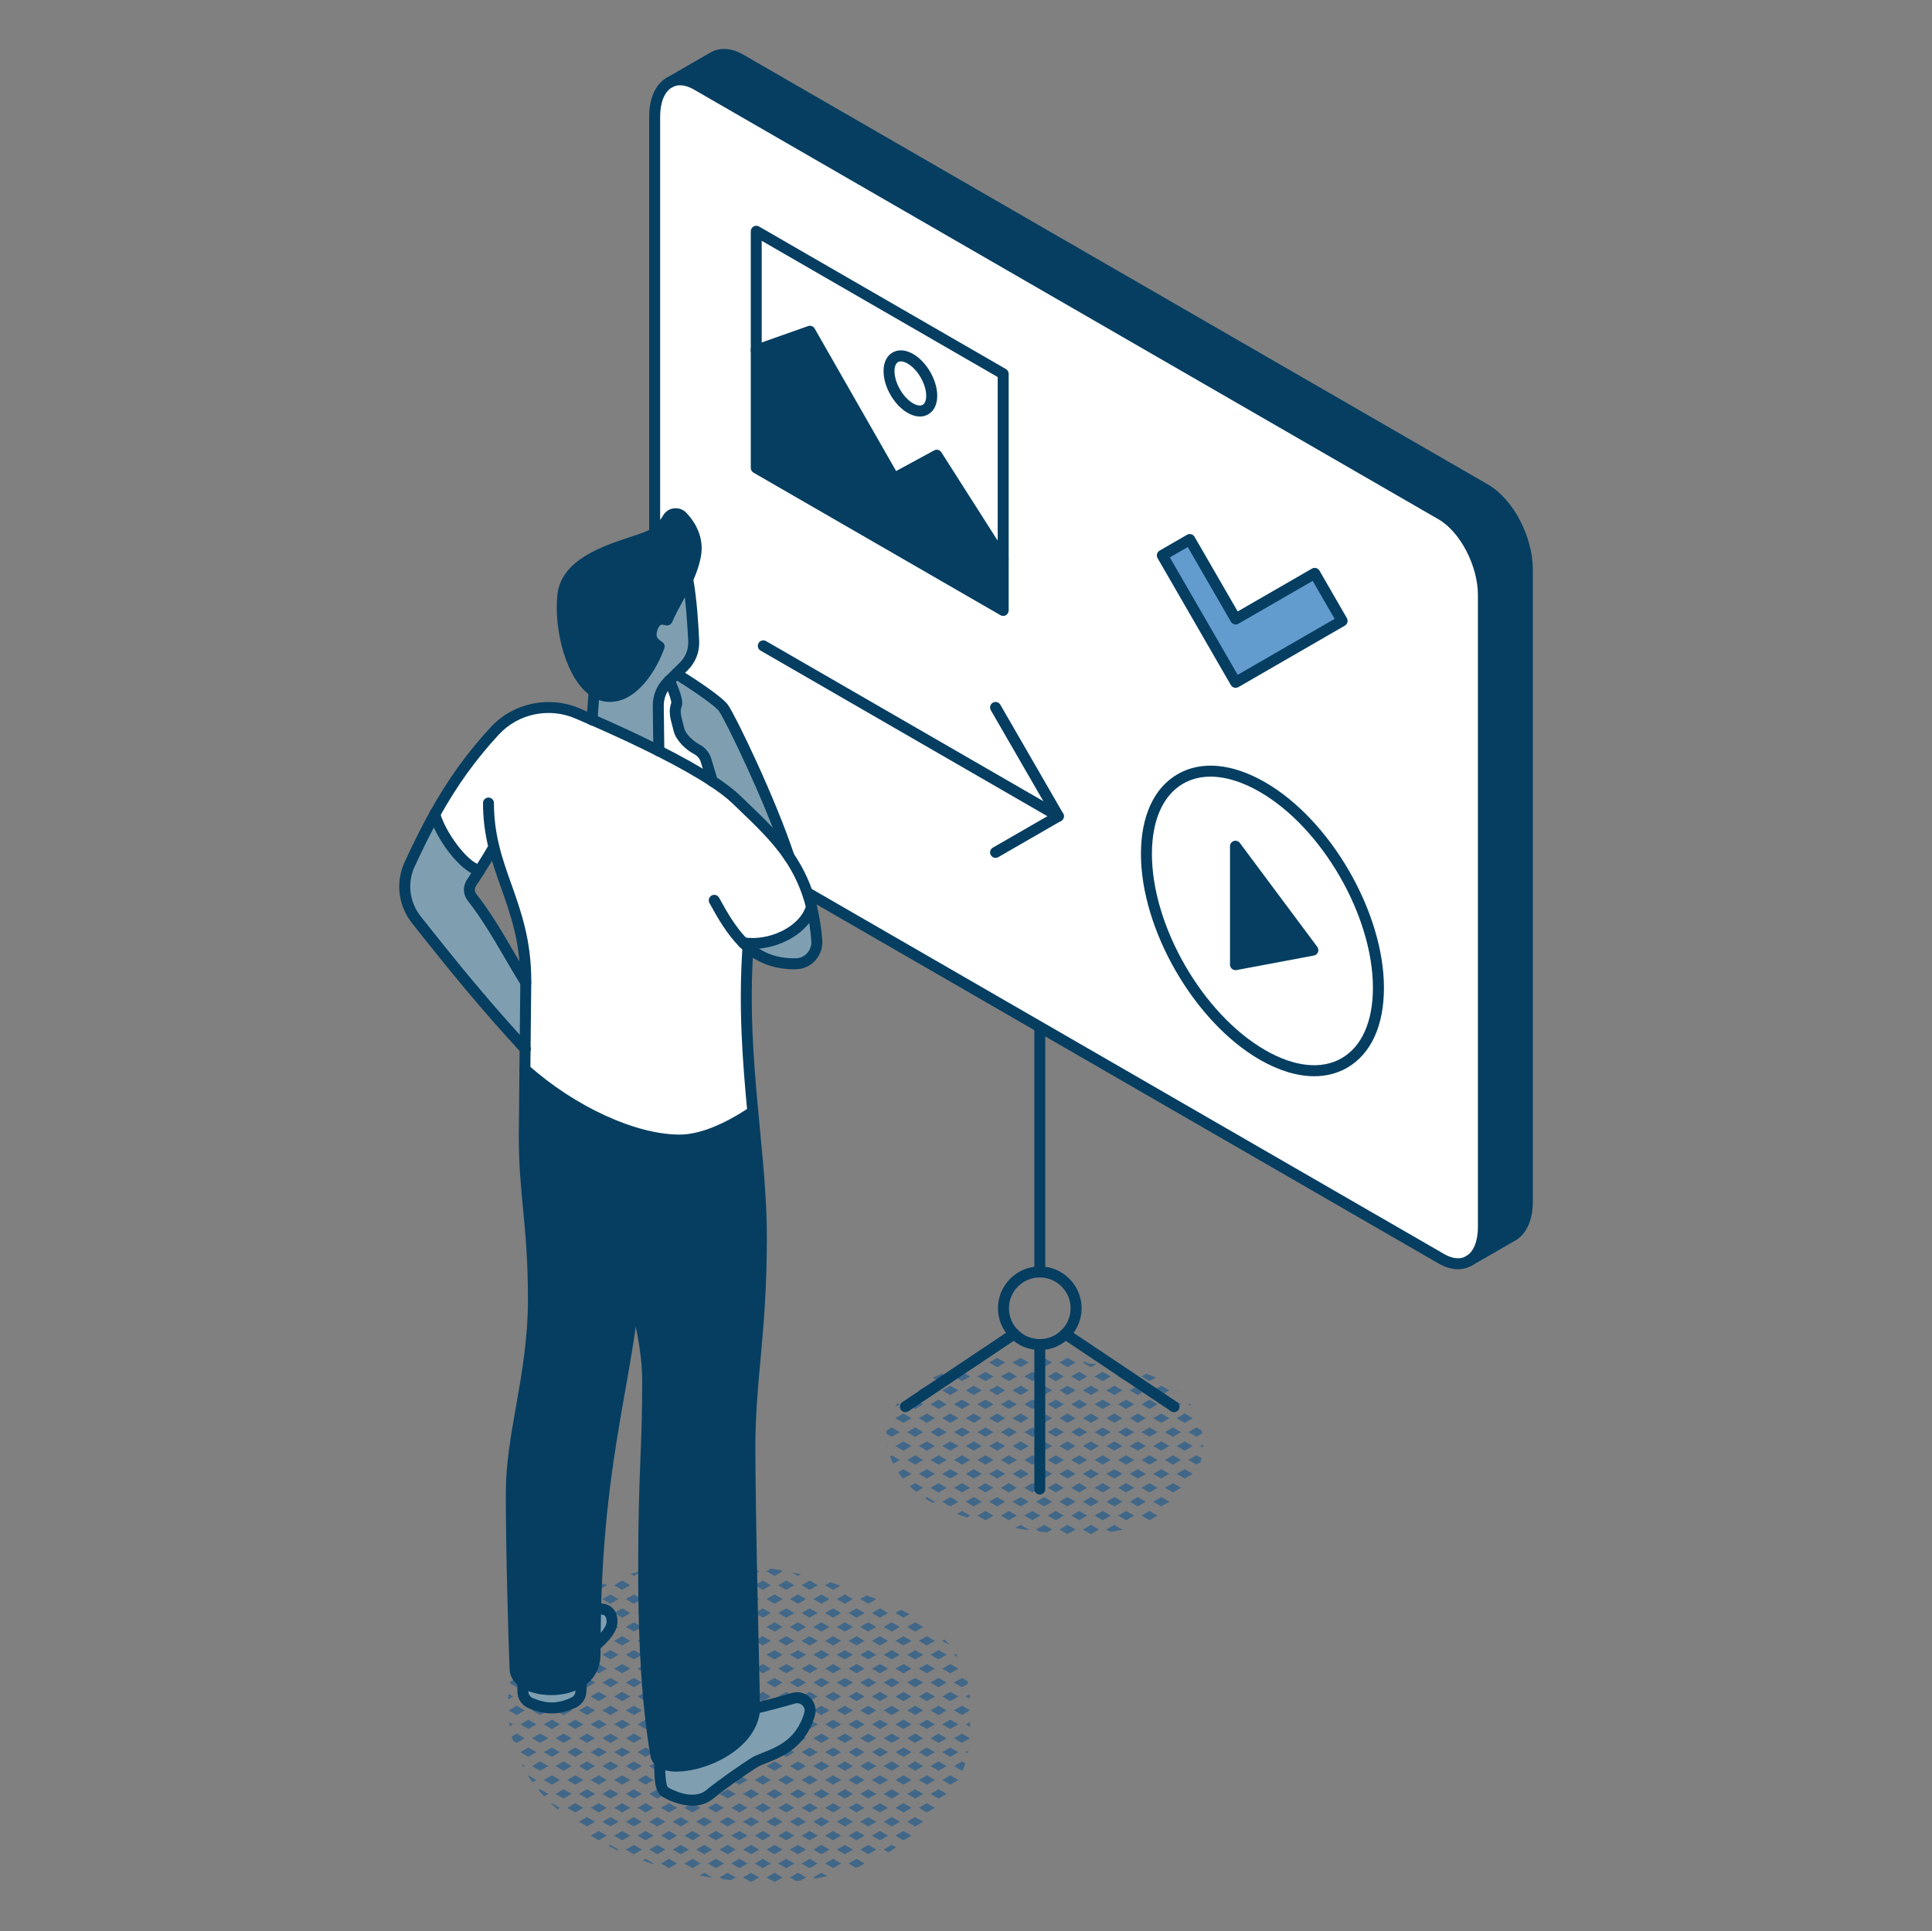 <?xml version="1.0" encoding="UTF-8"?>
<svg id="words" xmlns="http://www.w3.org/2000/svg" viewBox="0 0 416.75 416.58">
  <rect x="0" y="0" width="416.75" height="416.58" fill="#808080" stroke="none"/>
  <defs>
    <style>
      .cls-1 {
        fill: #416788;
      }

      .cls-2 {
        fill: #7f9fb1;
      }

      .cls-3 {
        fill: #053e61;
      }

      .cls-4 {
        fill: #fff;
      }

      .cls-5 {
        fill: #629cce;
      }
    </style>
  </defs>
  <path class="cls-1" d="M256.99,303.33c-.12-.18-.24-.36-.37-.54l-.28.16.66.38Z"/>
  <path class="cls-1" d="M258.08,309.96l1.22-.7c-.04-.22-.07-.45-.12-.67l-1.1-.63-1.74,1,1.74,1Z"/>
  <path class="cls-1" d="M256.34,314.96l1.74,1,.88-.51c.08-.29.15-.58.21-.87l-1.09-.63-1.74,1Z"/>
  <path class="cls-1" d="M259.46,312.3c.01-.23.02-.46.02-.7l-.61.35.59.34Z"/>
  <polygon class="cls-1" points="251.28 302.96 253.02 303.96 254.76 302.96 253.02 301.95 251.28 302.96"/>
  <path class="cls-1" d="M254.35,300.26c-.14-.13-.28-.25-.43-.37l-.11.06.54.31Z"/>
  <polygon class="cls-1" points="251.28 308.96 253.02 309.96 254.76 308.96 253.02 307.96 251.28 308.96"/>
  <polygon class="cls-1" points="255.55 306.96 257.29 305.96 255.55 304.95 253.81 305.96 255.55 306.96"/>
  <polygon class="cls-1" points="251.28 314.96 253.02 315.97 254.76 314.96 253.02 313.96 251.28 314.96"/>
  <polygon class="cls-1" points="253.81 311.96 255.55 312.96 257.29 311.96 255.55 310.96 253.81 311.96"/>
  <polygon class="cls-1" points="251.28 320.97 253.02 321.97 254.76 320.97 253.02 319.96 251.28 320.97"/>
  <polygon class="cls-1" points="253.81 317.96 255.55 318.97 257.29 317.96 255.55 316.96 253.81 317.96"/>
  <path class="cls-1" d="M247.96,297.95l1.36-.78c-.67-.29-1.35-.56-2.06-.82l-1.03.6,1.74,1Z"/>
  <polygon class="cls-1" points="246.23 302.96 247.96 303.96 249.7 302.96 247.96 301.95 246.23 302.96"/>
  <polygon class="cls-1" points="250.49 300.96 252.23 299.95 250.49 298.95 248.75 299.95 250.49 300.96"/>
  <polygon class="cls-1" points="246.23 308.96 247.96 309.96 249.7 308.96 247.96 307.96 246.23 308.96"/>
  <polygon class="cls-1" points="248.75 305.96 250.49 306.96 252.23 305.96 250.49 304.95 248.75 305.96"/>
  <polygon class="cls-1" points="246.23 314.96 247.96 315.97 249.7 314.96 247.96 313.96 246.23 314.96"/>
  <polygon class="cls-1" points="248.75 311.96 250.49 312.96 252.23 311.96 250.49 310.96 248.75 311.96"/>
  <polygon class="cls-1" points="246.23 320.97 247.96 321.97 249.7 320.97 247.96 319.96 246.23 320.97"/>
  <polygon class="cls-1" points="248.75 317.96 250.49 318.97 252.23 317.96 250.49 316.96 248.75 317.96"/>
  <path class="cls-1" d="M246.23,326.97l1.73,1c.05-.02.1-.05.15-.08l1.59-.92-1.74-1-1.74,1Z"/>
  <polygon class="cls-1" points="248.75 323.97 250.49 324.97 252.23 323.97 250.49 322.97 248.75 323.97"/>
  <polygon class="cls-1" points="241.17 296.95 242.91 297.95 244.65 296.95 242.91 295.95 241.17 296.95"/>
  <polygon class="cls-1" points="241.17 302.96 242.91 303.96 244.65 302.96 242.91 301.95 241.17 302.96"/>
  <polygon class="cls-1" points="243.7 299.95 245.44 300.96 247.17 299.95 245.44 298.95 243.7 299.95"/>
  <polygon class="cls-1" points="241.17 308.96 242.91 309.96 244.65 308.96 242.91 307.96 241.17 308.96"/>
  <polygon class="cls-1" points="243.7 305.96 245.44 306.96 247.17 305.96 245.44 304.95 243.7 305.96"/>
  <polygon class="cls-1" points="241.17 314.96 242.91 315.97 244.65 314.96 242.91 313.96 241.17 314.96"/>
  <polygon class="cls-1" points="243.7 311.96 245.44 312.96 247.17 311.96 245.44 310.96 243.7 311.96"/>
  <polygon class="cls-1" points="241.17 320.97 242.91 321.97 244.65 320.97 242.91 319.96 241.17 320.97"/>
  <polygon class="cls-1" points="243.7 317.96 245.44 318.97 247.17 317.96 245.44 316.96 243.7 317.96"/>
  <polygon class="cls-1" points="241.17 326.97 242.91 327.97 244.65 326.97 242.91 325.97 241.17 326.97"/>
  <polygon class="cls-1" points="243.7 323.97 245.44 324.97 247.17 323.97 245.44 322.97 243.7 323.97"/>
  <path class="cls-1" d="M245.16,329.13c.12-.04.24-.08.35-.12l-.07-.04-.28.16Z"/>
  <polygon class="cls-1" points="236.11 296.95 237.85 297.95 239.59 296.95 237.85 295.95 236.11 296.95"/>
  <path class="cls-1" d="M240.84,294.69c-.41-.07-.81-.12-1.22-.18l.76.44.46-.26Z"/>
  <polygon class="cls-1" points="236.11 302.96 237.85 303.96 239.59 302.96 237.85 301.95 236.11 302.96"/>
  <polygon class="cls-1" points="238.64 299.95 240.38 300.96 242.12 299.95 240.38 298.95 238.64 299.95"/>
  <polygon class="cls-1" points="236.11 308.96 237.85 309.96 239.59 308.96 237.85 307.96 236.11 308.96"/>
  <polygon class="cls-1" points="238.64 305.96 240.38 306.96 242.12 305.96 240.38 304.95 238.64 305.96"/>
  <polygon class="cls-1" points="236.11 314.96 237.85 315.97 239.59 314.96 237.85 313.96 236.11 314.96"/>
  <polygon class="cls-1" points="238.64 311.96 240.38 312.96 242.12 311.96 240.38 310.96 238.64 311.96"/>
  <polygon class="cls-1" points="236.11 320.97 237.85 321.97 239.59 320.97 237.85 319.96 236.11 320.97"/>
  <polygon class="cls-1" points="238.64 317.96 240.38 318.97 242.12 317.96 240.38 316.96 238.64 317.96"/>
  <polygon class="cls-1" points="236.11 326.97 237.85 327.97 239.59 326.97 237.85 325.97 236.11 326.97"/>
  <polygon class="cls-1" points="238.64 323.97 240.38 324.97 242.12 323.97 240.38 322.97 238.64 323.97"/>
  <path class="cls-1" d="M238.64,329.97l.9.52c.84-.13,1.66-.28,2.48-.47l.09-.05-1.74-1-1.74,1Z"/>
  <polygon class="cls-1" points="231.06 296.95 232.8 297.95 234.53 296.95 232.8 295.95 231.06 296.95"/>
  <path class="cls-1" d="M235.32,294.95l1.25-.72c-.55-.03-1.11-.05-1.66-.05-.3-.17-.63-.31-.98-.44l-.34.2,1.74,1Z"/>
  <polygon class="cls-1" points="231.06 302.96 232.8 303.96 234.53 302.96 232.8 301.95 231.06 302.96"/>
  <polygon class="cls-1" points="233.59 299.95 235.32 300.96 237.06 299.95 235.32 298.95 233.59 299.95"/>
  <polygon class="cls-1" points="231.06 308.96 232.8 309.96 234.53 308.96 232.8 307.96 231.06 308.96"/>
  <polygon class="cls-1" points="233.59 305.96 235.32 306.96 237.06 305.96 235.32 304.95 233.59 305.96"/>
  <polygon class="cls-1" points="231.06 314.96 232.8 315.97 234.53 314.96 232.8 313.96 231.06 314.96"/>
  <polygon class="cls-1" points="233.59 311.96 235.32 312.96 237.06 311.96 235.32 310.96 233.59 311.96"/>
  <polygon class="cls-1" points="231.06 320.97 232.8 321.97 234.53 320.97 232.8 319.96 231.06 320.97"/>
  <polygon class="cls-1" points="233.59 317.96 235.32 318.97 237.06 317.96 235.32 316.96 233.59 317.96"/>
  <polygon class="cls-1" points="231.06 326.97 232.8 327.97 234.53 326.97 232.8 325.97 231.06 326.97"/>
  <polygon class="cls-1" points="233.59 323.97 235.32 324.97 237.06 323.97 235.32 322.97 233.59 323.97"/>
  <path class="cls-1" d="M233.59,329.97l1.63.94c.08,0,.16,0,.24-.01l1.61-.93-1.74-1-1.74,1Z"/>
  <polygon class="cls-1" points="226 296.95 227.74 297.95 229.48 296.95 227.74 295.95 226 296.95"/>
  <polygon class="cls-1" points="228.53 293.95 230.27 294.95 232.01 293.95 230.27 292.95 228.53 293.95"/>
  <polygon class="cls-1" points="226 302.96 227.74 303.96 229.48 302.96 227.74 301.95 226 302.96"/>
  <polygon class="cls-1" points="228.53 299.95 230.27 300.96 232.01 299.95 230.27 298.95 228.53 299.95"/>
  <polygon class="cls-1" points="226 308.96 227.74 309.96 229.48 308.96 227.74 307.96 226 308.96"/>
  <polygon class="cls-1" points="228.53 305.96 230.27 306.96 232.01 305.96 230.27 304.95 228.53 305.96"/>
  <polygon class="cls-1" points="226 314.96 227.74 315.97 229.48 314.96 227.74 313.96 226 314.96"/>
  <polygon class="cls-1" points="228.53 311.96 230.27 312.96 232.01 311.96 230.27 310.96 228.53 311.96"/>
  <polygon class="cls-1" points="226 320.97 227.74 321.97 229.48 320.97 227.74 319.96 226 320.97"/>
  <polygon class="cls-1" points="228.53 317.96 230.27 318.97 232.01 317.96 230.27 316.96 228.53 317.96"/>
  <polygon class="cls-1" points="226 326.97 227.74 327.97 229.48 326.97 227.74 325.97 226 326.97"/>
  <polygon class="cls-1" points="228.53 323.97 230.27 324.97 232.01 323.97 230.27 322.97 228.53 323.97"/>
  <path class="cls-1" d="M232.01,329.97l-1.74-1-1.74,1,1.62.93c.07,0,.15,0,.22.01l1.64-.94Z"/>
  <polygon class="cls-1" points="220.95 296.95 222.69 297.95 224.42 296.95 222.69 295.95 220.95 296.95"/>
  <polygon class="cls-1" points="223.48 293.95 225.21 294.95 226.95 293.95 225.21 292.95 223.48 293.95"/>
  <polygon class="cls-1" points="220.95 302.96 222.69 303.96 224.42 302.96 222.69 301.95 220.95 302.96"/>
  <polygon class="cls-1" points="223.48 299.95 225.21 300.96 226.95 299.95 225.21 298.95 223.48 299.95"/>
  <polygon class="cls-1" points="220.95 308.96 222.69 309.96 224.42 308.96 222.69 307.96 220.95 308.96"/>
  <polygon class="cls-1" points="223.48 305.96 225.21 306.96 226.95 305.96 225.21 304.95 223.48 305.96"/>
  <polygon class="cls-1" points="220.95 314.96 222.69 315.97 224.42 314.96 222.69 313.96 220.95 314.96"/>
  <polygon class="cls-1" points="223.48 311.96 225.21 312.96 226.95 311.96 225.21 310.96 223.48 311.96"/>
  <polygon class="cls-1" points="220.95 320.97 222.69 321.97 224.42 320.97 222.69 319.96 220.95 320.97"/>
  <polygon class="cls-1" points="223.48 317.96 225.21 318.97 226.95 317.96 225.21 316.96 223.48 317.96"/>
  <polygon class="cls-1" points="220.95 326.97 222.69 327.97 224.42 326.97 222.69 325.97 220.95 326.97"/>
  <polygon class="cls-1" points="223.48 323.97 225.21 324.97 226.95 323.97 225.21 322.97 223.48 323.97"/>
  <path class="cls-1" d="M226.95,329.97l-1.74-1-1.74,1,.76.44c.55.07,1.1.13,1.65.18l1.07-.62Z"/>
  <polygon class="cls-1" points="215.89 296.95 217.63 297.95 219.37 296.95 217.63 295.95 215.89 296.95"/>
  <polygon class="cls-1" points="218.42 293.95 220.16 294.95 221.9 293.95 220.16 292.95 218.42 293.95"/>
  <polygon class="cls-1" points="215.89 302.96 217.63 303.96 219.37 302.96 217.63 301.95 215.89 302.96"/>
  <polygon class="cls-1" points="218.42 299.95 220.16 300.96 221.9 299.95 220.16 298.95 218.42 299.95"/>
  <polygon class="cls-1" points="215.89 308.96 217.63 309.96 219.37 308.96 217.63 307.96 215.89 308.96"/>
  <polygon class="cls-1" points="218.42 305.96 220.16 306.96 221.9 305.96 220.16 304.95 218.42 305.96"/>
  <polygon class="cls-1" points="215.89 314.96 217.63 315.97 219.37 314.96 217.63 313.96 215.89 314.96"/>
  <polygon class="cls-1" points="218.42 311.96 220.16 312.96 221.9 311.96 220.16 310.96 218.42 311.96"/>
  <polygon class="cls-1" points="215.89 320.97 217.63 321.97 219.37 320.97 217.63 319.96 215.89 320.97"/>
  <polygon class="cls-1" points="218.42 317.96 220.16 318.97 221.9 317.96 220.16 316.96 218.42 317.96"/>
  <polygon class="cls-1" points="215.89 326.97 217.63 327.97 219.37 326.97 217.63 325.97 215.89 326.97"/>
  <polygon class="cls-1" points="218.42 323.97 220.16 324.97 221.9 323.97 220.16 322.97 218.42 323.97"/>
  <path class="cls-1" d="M218.96,329.66c.9.15,1.82.29,2.75.42l.19-.11-1.74-1-1.2.69Z"/>
  <polygon class="cls-1" points="210.84 296.95 212.57 297.95 214.31 296.95 212.57 295.95 210.84 296.95"/>
  <polygon class="cls-1" points="213.36 293.95 215.1 294.95 216.84 293.95 215.1 292.95 213.36 293.95"/>
  <polygon class="cls-1" points="210.84 302.96 212.57 303.96 214.31 302.96 212.57 301.95 210.84 302.96"/>
  <polygon class="cls-1" points="213.36 299.95 215.1 300.96 216.84 299.95 215.1 298.95 213.36 299.95"/>
  <polygon class="cls-1" points="210.84 308.96 212.57 309.96 214.31 308.96 212.57 307.96 210.84 308.96"/>
  <polygon class="cls-1" points="213.36 305.96 215.1 306.96 216.84 305.96 215.1 304.95 213.36 305.96"/>
  <polygon class="cls-1" points="210.84 314.96 212.57 315.97 214.31 314.96 212.57 313.96 210.84 314.96"/>
  <polygon class="cls-1" points="213.36 311.96 215.1 312.96 216.84 311.96 215.1 310.96 213.36 311.96"/>
  <polygon class="cls-1" points="210.84 320.97 212.57 321.97 214.31 320.97 212.57 319.96 210.84 320.97"/>
  <polygon class="cls-1" points="213.36 317.96 215.1 318.97 216.84 317.96 215.1 316.96 213.36 317.96"/>
  <polygon class="cls-1" points="210.84 326.97 212.57 327.97 214.31 326.97 212.57 325.97 210.84 326.97"/>
  <polygon class="cls-1" points="213.36 323.97 215.1 324.97 216.84 323.97 215.1 322.97 213.36 323.97"/>
  <polygon class="cls-1" points="215.1 328.97 215.08 328.98 215.14 328.99 215.1 328.97"/>
  <polygon class="cls-1" points="205.78 296.95 207.52 297.95 209.26 296.95 207.52 295.95 205.78 296.95"/>
  <path class="cls-1" d="M211.78,293.95l-.5-.29c-.77.19-1.56.41-2.37.64l1.13.65,1.74-1Z"/>
  <polygon class="cls-1" points="205.78 302.96 207.52 303.96 209.26 302.96 207.52 301.95 205.78 302.96"/>
  <polygon class="cls-1" points="208.31 299.95 210.05 300.96 211.78 299.95 210.05 298.95 208.31 299.95"/>
  <polygon class="cls-1" points="205.78 308.96 207.52 309.96 209.26 308.96 207.52 307.96 205.78 308.96"/>
  <polygon class="cls-1" points="208.31 305.96 210.05 306.96 211.78 305.96 210.05 304.95 208.31 305.96"/>
  <polygon class="cls-1" points="205.78 314.96 207.52 315.97 209.26 314.96 207.52 313.96 205.78 314.96"/>
  <polygon class="cls-1" points="208.31 311.96 210.05 312.96 211.78 311.96 210.05 310.96 208.31 311.96"/>
  <polygon class="cls-1" points="205.78 320.97 207.52 321.97 209.26 320.97 207.52 319.96 205.78 320.97"/>
  <polygon class="cls-1" points="208.31 317.96 210.05 318.97 211.78 317.96 210.05 316.96 208.31 317.96"/>
  <path class="cls-1" d="M209.26,326.97l-1.74-1-1.12.65c.72.27,1.45.51,2.19.74l.67-.39Z"/>
  <polygon class="cls-1" points="208.31 323.97 210.05 324.97 211.78 323.97 210.05 322.97 208.31 323.97"/>
  <path class="cls-1" d="M202.46,297.95l1.74-1-1.05-.6c-.66.28-1.31.57-1.95.88l1.25.72Z"/>
  <polygon class="cls-1" points="200.72 302.96 202.46 303.96 204.2 302.96 202.46 301.95 200.72 302.96"/>
  <polygon class="cls-1" points="203.25 299.95 204.99 300.96 206.73 299.95 204.99 298.95 203.25 299.95"/>
  <polygon class="cls-1" points="200.72 308.96 202.46 309.96 204.2 308.96 202.46 307.96 200.72 308.96"/>
  <polygon class="cls-1" points="203.25 305.96 204.99 306.96 206.73 305.96 204.99 304.95 203.25 305.96"/>
  <polygon class="cls-1" points="200.72 314.96 202.46 315.97 204.2 314.96 202.46 313.96 200.72 314.96"/>
  <polygon class="cls-1" points="203.25 311.96 204.99 312.96 206.73 311.96 204.99 310.96 203.25 311.96"/>
  <polygon class="cls-1" points="200.72 320.97 202.46 321.97 204.2 320.97 202.46 319.96 200.72 320.97"/>
  <polygon class="cls-1" points="203.25 317.96 204.99 318.97 206.73 317.96 204.99 316.96 203.25 317.96"/>
  <polygon class="cls-1" points="203.25 323.97 204.99 324.97 206.73 323.97 204.99 322.97 203.25 323.97"/>
  <polygon class="cls-1" points="195.67 302.96 197.41 303.96 199.14 302.96 197.41 301.95 195.67 302.96"/>
  <polygon class="cls-1" points="198.2 299.95 199.93 300.96 201.67 299.95 199.93 298.95 198.2 299.95"/>
  <polygon class="cls-1" points="195.67 308.96 197.41 309.96 199.14 308.96 197.41 307.96 195.67 308.96"/>
  <polygon class="cls-1" points="198.2 305.96 199.93 306.96 201.67 305.96 199.93 304.95 198.2 305.96"/>
  <polygon class="cls-1" points="195.67 314.96 197.41 315.97 199.14 314.96 197.41 313.96 195.67 314.96"/>
  <polygon class="cls-1" points="198.2 311.96 199.93 312.96 201.67 311.96 199.93 310.96 198.2 311.96"/>
  <path class="cls-1" d="M196.24,320.63c.33.32.67.62,1.02.91.12.1.25.19.37.29l1.51-.87-1.74-1-1.16.67Z"/>
  <polygon class="cls-1" points="198.2 317.96 199.93 318.97 201.67 317.96 199.93 316.96 198.2 317.96"/>
  <path class="cls-1" d="M199.52,323.2c.55.36,1.12.7,1.7,1.03l.46-.26-1.74-1-.41.24Z"/>
  <path class="cls-1" d="M194.09,302.96l-.43-.25c-.23.28-.43.57-.63.86l1.05-.61Z"/>
  <path class="cls-1" d="M192.35,309.96l1.74-1-1.74-1-1.12.65c-.02.23-.04.46-.04.69l1.16.67Z"/>
  <polygon class="cls-1" points="193.14 305.96 194.88 306.96 196.62 305.96 194.88 304.95 193.14 305.96"/>
  <path class="cls-1" d="M191.99,314.17c.2.55.42,1.08.68,1.61l1.41-.81-1.74-1-.36.21Z"/>
  <polygon class="cls-1" points="193.14 311.96 194.88 312.96 196.62 311.96 194.88 310.96 193.14 311.96"/>
  <path class="cls-1" d="M193.74,317.62c.27.4.55.8.85,1.18l.29.17,1.74-1-1.74-1-1.14.66Z"/>
  <path class="cls-1" d="M191.41,312.05l.15-.09-.19-.11c.01.07.02.13.04.2Z"/>
  <g>
    <g>
      <path class="cls-3" d="M253.26,304.65c-.23,0-.46-.06-.66-.2l-23.45-15.68c-.54-.36-.69-1.1-.33-1.64.36-.55,1.1-.69,1.64-.33l23.45,15.68c.54.36.69,1.1.33,1.64-.23.34-.6.53-.99.53Z"/>
      <path class="cls-3" d="M195.31,304.65c-.38,0-.76-.18-.99-.53-.36-.54-.22-1.28.33-1.64l23.45-15.68c.54-.36,1.28-.22,1.64.33.36.54.22,1.28-.33,1.64l-23.45,15.68c-.2.14-.43.2-.66.2Z"/>
      <path class="cls-3" d="M224.29,275.59c-.65,0-1.18-.53-1.18-1.18v-76.95c0-.65.53-1.18,1.18-1.18s1.18.53,1.18,1.18v76.95c0,.65-.53,1.18-1.18,1.18Z"/>
      <path class="cls-3" d="M224.29,322.42c-.65,0-1.18-.53-1.18-1.18v-31.17c0-.65.53-1.18,1.18-1.18s1.18.53,1.18,1.18v31.17c0,.65-.53,1.18-1.18,1.18Z"/>
      <path class="cls-3" d="M224.29,291.25c-4.97,0-9.02-4.05-9.02-9.02s4.05-9.02,9.02-9.02,9.02,4.05,9.02,9.02-4.05,9.02-9.02,9.02ZM224.29,275.59c-3.67,0-6.65,2.98-6.65,6.65s2.98,6.65,6.65,6.65,6.65-2.98,6.65-6.65-2.98-6.65-6.65-6.65Z"/>
    </g>
    <g>
      <g>
        <path class="cls-3" d="M329.45,122.91v136.3c0,3.66-1.22,6.24-3.14,7.35l-9.48,5.47c1.92-1.11,3.14-3.68,3.14-7.35v-136.3c0-6.69-4.07-14.46-9.08-17.36L150.3,18.3c-2.21-1.28-4.25-1.39-5.82-.55l9.36-5.4c1.59-.92,3.67-.84,5.94.48l160.59,92.71c5.02,2.9,9.09,10.67,9.09,17.36Z"/>
        <path class="cls-4" d="M319.97,128.38v136.3c0,3.66-1.22,6.24-3.14,7.35-1.6.92-3.67.83-5.94-.48l-160.59-92.71c-5.02-2.9-9.09-10.67-9.09-17.36V25.18c0-3.66,1.22-6.24,3.14-7.35l.12-.07c1.58-.84,3.61-.73,5.82.55l160.59,92.71c5.01,2.9,9.08,10.67,9.08,17.36ZM297.34,213.12c0-15.95-11.21-35.35-25.02-43.33-13.82-7.98-25.02-1.51-25.02,14.44s11.2,35.36,25.02,43.34c13.82,7.97,25.02,1.51,25.02-14.45ZM289.51,133.95l-5.91-10.25-17.05,9.83-9.9-17.13-5.91,3.42,15.81,27.39,22.96-13.26ZM216.4,131.7v-51.04l-53.27-30.76v51.05l53.27,30.75Z"/>
        <path class="cls-4" d="M272.31,169.79c13.82,7.97,25.02,27.38,25.02,43.33s-11.21,22.42-25.02,14.45c-13.82-7.98-25.02-27.39-25.02-43.34s11.2-22.42,25.02-14.44ZM283.21,204.97l-16.7-22.41v25.55l16.7-3.14Z"/>
        <polygon class="cls-5" points="283.59 123.7 289.51 133.95 266.54 147.21 250.73 119.82 256.64 116.4 266.54 133.54 283.59 123.7"/>
        <polygon class="cls-3" points="266.51 182.55 283.21 204.97 266.51 208.11 266.51 182.55"/>
        <polygon class="cls-3" points="216.4 120.7 216.4 131.7 163.13 100.94 163.13 75.55 174.7 71.46 192.85 103.21 202.06 98.21 216.4 120.7"/>
        <path class="cls-4" d="M216.4,80.66v40.05l-14.33-22.49-9.22,5-18.14-31.75-11.58,4.09v-25.65l53.27,30.76ZM200.98,85.38c0-2.94-2.06-6.51-4.6-7.98-2.55-1.47-4.6-.27-4.6,2.66s2.05,6.51,4.6,7.98c2.54,1.47,4.6.27,4.6-2.66Z"/>
        <path class="cls-4" d="M196.37,77.4c2.54,1.47,4.6,5.04,4.6,7.98s-2.06,4.13-4.6,2.66c-2.55-1.47-4.6-5.04-4.6-7.98s2.05-4.13,4.6-2.66Z"/>
      </g>
      <g>
        <path class="cls-3" d="M314.5,273.82c-1.34,0-2.76-.42-4.2-1.25l-160.59-92.71c-5.43-3.13-9.68-11.21-9.68-18.39V25.18c0-3.95,1.36-7,3.73-8.38.02-.01.04-.02.06-.03.03-.02.06-.04.1-.06,2.01-1.07,4.49-.87,6.98.57l160.59,92.71c5.42,3.14,9.67,11.22,9.67,18.39v136.3c0,3.95-1.36,7.01-3.73,8.37-.89.51-1.88.77-2.92.77ZM145.01,18.82s-.04.03-.06.04c-1.62.94-2.55,3.24-2.55,6.32v136.29c0,6.31,3.81,13.64,8.5,16.34l160.59,92.71c1.27.74,3.13,1.41,4.76.48,1.62-.93,2.55-3.24,2.55-6.32v-136.3c0-6.3-3.81-13.63-8.49-16.34L149.71,19.33c-1.78-1.03-3.4-1.21-4.67-.53,0,0-.02,0-.03.01Z"/>
        <path class="cls-3" d="M216.4,132.88c-.2,0-.41-.05-.59-.16l-53.27-30.75c-.37-.21-.59-.6-.59-1.03v-51.05c0-.42.23-.81.59-1.03.37-.21.82-.21,1.18,0l53.27,30.76c.37.21.59.6.59,1.03v51.04c0,.42-.23.81-.59,1.03-.18.11-.39.16-.59.16ZM164.31,100.26l50.9,29.38v-48.3l-50.9-29.39v48.31Z"/>
        <path class="cls-3" d="M216.4,121.89c-.39,0-.77-.19-1-.55l-13.74-21.56-8.25,4.47c-.57.31-1.28.11-1.59-.45l-17.65-30.89-10.65,3.76c-.62.22-1.29-.11-1.51-.72-.22-.62.11-1.29.72-1.51l11.58-4.09c.54-.19,1.14.03,1.42.53l17.57,30.74,8.2-4.45c.55-.3,1.23-.12,1.56.4l14.33,22.49c.35.55.19,1.28-.36,1.64-.2.13-.42.19-.64.19Z"/>
        <path class="cls-3" d="M198.43,89.86c-.84,0-1.74-.26-2.65-.79-2.91-1.68-5.19-5.63-5.19-9.01,0-1.86.69-3.29,1.94-4.01,1.25-.72,2.83-.61,4.44.32,2.91,1.68,5.2,5.64,5.2,9.01,0,1.86-.69,3.29-1.94,4.01-.54.31-1.15.47-1.79.47ZM194.32,77.96c-.23,0-.44.05-.61.15-.48.28-.76.99-.76,1.96,0,2.52,1.84,5.7,4.01,6.95.83.48,1.59.6,2.07.32.48-.28.76-.99.76-1.96,0-2.52-1.84-5.7-4.01-6.95-.54-.31-1.04-.47-1.46-.47Z"/>
        <path class="cls-3" d="M228.3,177.27c-.2,0-.41-.05-.59-.16l-63.65-36.75c-.57-.33-.76-1.05-.43-1.62.33-.57,1.05-.76,1.62-.43l63.65,36.75c.57.33.76,1.05.43,1.62-.22.38-.62.59-1.03.59Z"/>
        <path class="cls-3" d="M214.76,185.08c-.41,0-.81-.21-1.03-.59-.33-.57-.13-1.29.43-1.62l12.52-7.22-12.95-22.43c-.33-.57-.13-1.29.43-1.62.57-.33,1.29-.13,1.62.43l13.54,23.45c.16.27.2.6.12.9-.08.3-.28.56-.55.72l-13.54,7.81c-.19.11-.39.16-.59.16Z"/>
        <path class="cls-3" d="M283.49,232.18c-3.64,0-7.64-1.2-11.77-3.58-14.12-8.16-25.61-28.06-25.61-44.37,0-8.16,2.81-14.27,7.92-17.22,5.11-2.95,11.81-2.32,18.88,1.76,14.12,8.15,25.62,28.05,25.62,44.35,0,8.16-2.81,14.27-7.92,17.22-2.12,1.23-4.53,1.84-7.11,1.84ZM261.14,167.55c-2.18,0-4.17.5-5.93,1.51-4.34,2.51-6.73,7.89-6.73,15.17,0,15.55,10.96,34.54,24.42,42.31,6.3,3.64,12.16,4.26,16.51,1.75,4.34-2.51,6.74-7.9,6.74-15.17,0-15.55-10.96-34.53-24.43-42.3-3.76-2.17-7.36-3.27-10.58-3.27Z"/>
        <path class="cls-3" d="M266.51,209.29c-.27,0-.54-.1-.76-.27-.27-.22-.43-.56-.43-.91v-25.55c0-.51.33-.96.81-1.12.48-.16,1.02,0,1.32.42l16.7,22.41c.24.33.3.76.15,1.14-.15.38-.48.66-.88.73l-16.7,3.14c-.07.01-.15.02-.22.02ZM267.69,186.13v20.55l13.43-2.53-13.43-18.02Z"/>
        <path class="cls-3" d="M266.54,148.39c-.41,0-.81-.21-1.03-.59l-15.81-27.39c-.33-.57-.13-1.29.43-1.62l5.92-3.42c.57-.33,1.29-.13,1.62.43l9.31,16.11,16.02-9.24c.56-.33,1.29-.13,1.62.43l5.91,10.25c.33.57.13,1.29-.43,1.62l-22.96,13.26c-.19.11-.39.16-.59.16ZM252.35,120.25l14.63,25.33,20.91-12.07-4.73-8.19-16.02,9.24c-.56.33-1.29.13-1.62-.43l-9.31-16.11-3.86,2.23Z"/>
        <path class="cls-3" d="M316.83,273.21c-.41,0-.81-.21-1.03-.59-.33-.57-.13-1.29.44-1.62l9.48-5.47c1.62-.94,2.55-3.24,2.55-6.32V122.91c0-6.3-3.81-13.63-8.5-16.34L159.19,13.86c-1.8-1.04-3.49-1.21-4.75-.48l-9.48,5.47c-.57.33-1.29.13-1.62-.43-.33-.57-.13-1.29.43-1.62l9.48-5.47c2.03-1.17,4.56-1.01,7.13.48l160.59,92.71c5.43,3.14,9.68,11.22,9.68,18.39v136.3c0,3.95-1.36,7-3.73,8.38l-9.48,5.47c-.19.11-.39.16-.59.16Z"/>
      </g>
    </g>
  </g>
  <g>
    <path class="cls-1" d="M205.78,356.99l.84.48c-.14-.24-.29-.48-.44-.71l-.4.23Z"/>
    <path class="cls-1" d="M205.78,362.99l1.74,1,1.3-.75c-.04-.19-.08-.39-.13-.58l-1.17-.67-1.74,1Z"/>
    <path class="cls-1" d="M209.02,369.13c.01-.09.02-.17.03-.26l-1.53-.89-1.74,1,1.74,1,1.5-.87Z"/>
    <path class="cls-1" d="M208.31,366l.87.5c0-.33-.02-.65-.04-.98l-.83.48Z"/>
    <path class="cls-1" d="M209.21,375.03s0-.03,0-.05l-1.7-.98-1.74,1,1.74,1,1.7-.98Z"/>
    <path class="cls-1" d="M209.2,371.49l-.89.51.95.55c-.01-.36-.03-.71-.06-1.06Z"/>
    <path class="cls-1" d="M207.52,380l-1.74,1,1.74,1,.17-.1c.19-.5.36-1,.52-1.51l-.69-.4Z"/>
    <path class="cls-1" d="M208.88,377.67l-.57.33.45.26c.04-.2.08-.39.12-.59Z"/>
    <polygon class="cls-1" points="204.2 356.99 202.46 355.99 200.72 356.99 202.46 357.99 204.2 356.99"/>
    <path class="cls-1" d="M204.79,354.87c-.34-.4-.68-.79-1.05-1.17l-.49.28,1.54.89Z"/>
    <polygon class="cls-1" points="204.2 362.99 202.46 361.99 200.72 362.99 202.46 364 204.2 362.99"/>
    <polygon class="cls-1" points="206.73 359.99 204.99 358.99 203.25 359.99 204.99 360.99 206.73 359.99"/>
    <polygon class="cls-1" points="204.2 369 202.46 367.99 200.72 369 202.46 370 204.2 369"/>
    <polygon class="cls-1" points="206.73 366 204.99 364.99 203.25 366 204.99 367 206.73 366"/>
    <polygon class="cls-1" points="202.46 374 200.72 375 202.46 376 204.2 375 202.46 374"/>
    <polygon class="cls-1" points="206.73 372 204.99 371 203.25 372 204.99 373 206.73 372"/>
    <polygon class="cls-1" points="204.2 381 202.46 380 200.72 381 202.46 382.01 204.2 381"/>
    <polygon class="cls-1" points="204.99 377 203.25 378 204.99 379.01 206.73 378 204.99 377"/>
    <polygon class="cls-1" points="204.2 387.01 202.46 386.01 200.72 387.01 202.46 388.01 204.2 387.01"/>
    <polygon class="cls-1" points="206.73 384.01 204.99 383 203.25 384.01 204.99 385.01 206.73 384.01"/>
    <polygon class="cls-1" points="197.41 351.99 199.14 350.99 197.41 349.98 195.67 350.99 197.41 351.99"/>
    <polygon class="cls-1" points="195.67 356.99 197.41 357.99 199.14 356.99 197.41 355.99 195.67 356.99"/>
    <polygon class="cls-1" points="201.67 353.99 199.93 352.98 198.2 353.99 199.93 354.99 201.67 353.99"/>
    <polygon class="cls-1" points="199.14 362.99 197.41 361.99 195.67 362.99 197.41 364 199.14 362.99"/>
    <polygon class="cls-1" points="201.67 359.99 199.93 358.99 198.2 359.99 199.93 360.99 201.67 359.99"/>
    <polygon class="cls-1" points="199.14 369 197.41 367.99 195.67 369 197.41 370 199.14 369"/>
    <polygon class="cls-1" points="201.67 366 199.93 364.99 198.2 366 199.93 367 201.67 366"/>
    <polygon class="cls-1" points="199.14 375 197.41 374 195.67 375 197.41 376 199.14 375"/>
    <polygon class="cls-1" points="201.67 372 199.93 371 198.2 372 199.93 373 201.67 372"/>
    <polygon class="cls-1" points="199.14 381 197.41 380 195.67 381 197.41 382.01 199.14 381"/>
    <polygon class="cls-1" points="201.67 378 199.93 377 198.2 378 199.93 379.01 201.67 378"/>
    <polygon class="cls-1" points="199.14 387.01 197.41 386.01 195.67 387.01 197.41 388.01 199.14 387.01"/>
    <polygon class="cls-1" points="201.67 384.01 199.93 383 198.2 384.01 199.93 385.01 201.67 384.01"/>
    <polygon class="cls-1" points="199.14 393.01 197.41 392.01 195.67 393.01 197.41 394.02 199.14 393.01"/>
    <polygon class="cls-1" points="201.67 390.01 199.93 389.01 198.2 390.01 199.93 391.01 201.67 390.01"/>
    <polygon class="cls-1" points="190.61 350.99 192.35 351.99 194.09 350.99 192.35 349.98 190.61 350.99"/>
    <path class="cls-1" d="M194.88,348.99l1.3-.75c-.61-.33-1.23-.64-1.85-.94l-1.18.68,1.74,1Z"/>
    <polygon class="cls-1" points="190.61 356.99 192.35 357.99 194.09 356.99 192.35 355.99 190.61 356.99"/>
    <polygon class="cls-1" points="193.14 353.99 194.88 354.99 196.62 353.99 194.88 352.98 193.14 353.99"/>
    <polygon class="cls-1" points="194.09 362.99 192.35 361.99 190.61 362.99 192.35 364 194.09 362.99"/>
    <polygon class="cls-1" points="193.14 359.99 194.88 360.99 196.62 359.99 194.88 358.99 193.14 359.99"/>
    <polygon class="cls-1" points="194.09 369 192.35 367.99 190.61 369 192.35 370 194.09 369"/>
    <polygon class="cls-1" points="196.62 366 194.88 364.99 193.14 366 194.88 367 196.62 366"/>
    <polygon class="cls-1" points="194.09 375 192.35 374 190.61 375 192.35 376 194.09 375"/>
    <polygon class="cls-1" points="196.62 372 194.88 371 193.14 372 194.88 373 196.62 372"/>
    <polygon class="cls-1" points="194.09 381 192.35 380 190.61 381 192.35 382.01 194.09 381"/>
    <polygon class="cls-1" points="196.62 378 194.88 377 193.14 378 194.88 379.01 196.62 378"/>
    <polygon class="cls-1" points="194.09 387.01 192.35 386.01 190.61 387.01 192.35 388.01 194.09 387.01"/>
    <polygon class="cls-1" points="196.62 384.01 194.88 383 193.14 384.01 194.88 385.01 196.62 384.01"/>
    <polygon class="cls-1" points="194.09 393.01 192.35 392.01 190.61 393.01 192.35 394.02 194.09 393.01"/>
    <polygon class="cls-1" points="196.62 390.01 194.88 389.01 193.14 390.01 194.88 391.01 196.62 390.01"/>
    <path class="cls-1" d="M192.35,398.01l-1.74,1,1.02.59c.56-.33,1.11-.68,1.66-1.05l-.94-.54Z"/>
    <polygon class="cls-1" points="196.62 396.01 194.88 395.01 193.14 396.01 194.88 397.02 196.62 396.01"/>
    <path class="cls-1" d="M187.29,345.99l1.74-1-.03-.02c-.67-.27-1.34-.54-2.02-.81l-1.43.82,1.74,1Z"/>
    <polygon class="cls-1" points="185.56 350.99 187.29 351.99 189.03 350.99 187.29 349.98 185.56 350.99"/>
    <polygon class="cls-1" points="188.08 347.98 189.82 348.99 191.56 347.98 189.82 346.98 188.08 347.98"/>
    <polygon class="cls-1" points="185.56 356.99 187.29 357.99 189.03 356.99 187.29 355.99 185.56 356.99"/>
    <polygon class="cls-1" points="188.08 353.99 189.82 354.99 191.56 353.99 189.82 352.98 188.08 353.99"/>
    <polygon class="cls-1" points="185.56 362.99 187.29 364 189.03 362.99 187.29 361.99 185.56 362.99"/>
    <polygon class="cls-1" points="191.56 359.99 189.82 358.99 188.08 359.99 189.82 360.99 191.56 359.99"/>
    <polygon class="cls-1" points="189.03 369 187.29 367.99 185.56 369 187.29 370 189.03 369"/>
    <polygon class="cls-1" points="191.56 366 189.82 364.99 188.08 366 189.82 367 191.56 366"/>
    <polygon class="cls-1" points="189.03 375 187.29 374 185.56 375 187.29 376 189.03 375"/>
    <polygon class="cls-1" points="191.56 372 189.82 371 188.08 372 189.82 373 191.56 372"/>
    <polygon class="cls-1" points="189.03 381 187.29 380 185.56 381 187.29 382.01 189.03 381"/>
    <polygon class="cls-1" points="191.56 378 189.82 377 188.08 378 189.82 379.01 191.56 378"/>
    <polygon class="cls-1" points="189.03 387.01 187.29 386.01 185.56 387.01 187.29 388.01 189.03 387.01"/>
    <polygon class="cls-1" points="191.56 384.01 189.82 383 188.08 384.01 189.82 385.01 191.56 384.01"/>
    <polygon class="cls-1" points="189.03 393.01 187.29 392.01 185.56 393.01 187.29 394.02 189.03 393.01"/>
    <polygon class="cls-1" points="191.56 390.01 189.82 389.01 188.08 390.01 189.82 391.01 191.56 390.01"/>
    <polygon class="cls-1" points="189.03 399.02 187.29 398.01 185.56 399.02 187.29 400.02 189.03 399.02"/>
    <polygon class="cls-1" points="191.56 396.01 189.82 395.01 188.08 396.01 189.82 397.02 191.56 396.01"/>
    <polygon class="cls-1" points="180.5 344.98 182.24 345.99 183.98 344.98 182.24 343.98 180.5 344.98"/>
    <polygon class="cls-1" points="180.5 350.99 182.24 351.99 183.98 350.99 182.24 349.98 180.5 350.99"/>
    <polygon class="cls-1" points="183.03 347.98 184.77 348.99 186.5 347.98 184.77 346.98 183.03 347.98"/>
    <polygon class="cls-1" points="180.5 356.99 182.24 357.99 183.98 356.99 182.24 355.99 180.5 356.99"/>
    <polygon class="cls-1" points="183.03 353.99 184.77 354.99 186.5 353.99 184.77 352.98 183.03 353.99"/>
    <polygon class="cls-1" points="183.98 362.99 182.24 361.99 180.5 362.99 182.24 364 183.98 362.99"/>
    <polygon class="cls-1" points="183.03 359.99 184.77 360.99 186.5 359.99 184.77 358.99 183.03 359.99"/>
    <polygon class="cls-1" points="183.98 369 182.24 367.99 180.5 369 182.24 370 183.98 369"/>
    <polygon class="cls-1" points="186.5 366 184.77 364.99 183.03 366 184.77 367 186.5 366"/>
    <polygon class="cls-1" points="183.98 375 182.24 374 180.5 375 182.24 376 183.98 375"/>
    <polygon class="cls-1" points="186.5 372 184.77 371 183.03 372 184.77 373 186.5 372"/>
    <polygon class="cls-1" points="183.98 381 182.24 380 180.5 381 182.24 382.01 183.98 381"/>
    <polygon class="cls-1" points="186.5 378 184.77 377 183.03 378 184.77 379.01 186.5 378"/>
    <polygon class="cls-1" points="183.98 387.01 182.24 386.01 180.5 387.01 182.24 388.01 183.98 387.01"/>
    <polygon class="cls-1" points="186.5 384.01 184.77 383 183.03 384.01 184.77 385.01 186.5 384.01"/>
    <polygon class="cls-1" points="183.98 393.01 182.24 392.01 180.5 393.01 182.24 394.02 183.98 393.01"/>
    <polygon class="cls-1" points="186.5 390.01 184.77 389.01 183.03 390.01 184.77 391.01 186.5 390.01"/>
    <polygon class="cls-1" points="182.24 398.01 180.5 399.02 182.24 400.02 183.98 399.02 182.24 398.01"/>
    <polygon class="cls-1" points="186.5 396.01 184.77 395.01 183.03 396.01 184.77 397.02 186.5 396.01"/>
    <path class="cls-1" d="M184.77,401.01l-1.74,1,1.6.93c.27-.1.54-.2.8-.31l1.07-.62-1.74-1Z"/>
    <polygon class="cls-1" points="175.44 344.98 177.18 345.99 178.92 344.98 177.18 343.98 175.44 344.98"/>
    <path class="cls-1" d="M177.97,341.98l1.74,1,1.58-.91c-.74-.25-1.48-.49-2.23-.72l-1.09.63Z"/>
    <polygon class="cls-1" points="175.44 350.99 177.18 351.99 178.92 350.99 177.18 349.98 175.44 350.99"/>
    <polygon class="cls-1" points="177.97 347.98 179.71 348.99 181.45 347.98 179.71 346.98 177.97 347.98"/>
    <polygon class="cls-1" points="175.44 356.99 177.18 357.99 178.92 356.99 177.18 355.99 175.44 356.99"/>
    <polygon class="cls-1" points="177.97 353.99 179.71 354.99 181.45 353.99 179.71 352.98 177.97 353.99"/>
    <polygon class="cls-1" points="178.92 362.99 177.18 361.99 175.44 362.99 177.18 364 178.92 362.99"/>
    <polygon class="cls-1" points="177.97 359.99 179.71 360.99 181.45 359.99 179.71 358.99 177.97 359.99"/>
    <polygon class="cls-1" points="178.92 369 177.18 367.99 175.44 369 177.18 370 178.92 369"/>
    <polygon class="cls-1" points="181.45 366 179.71 364.99 177.97 366 179.71 367 181.45 366"/>
    <polygon class="cls-1" points="178.92 375 177.18 374 175.44 375 177.18 376 178.92 375"/>
    <polygon class="cls-1" points="181.45 372 179.71 371 177.97 372 179.71 373 181.45 372"/>
    <polygon class="cls-1" points="178.92 381 177.18 380 175.44 381 177.18 382.01 178.92 381"/>
    <polygon class="cls-1" points="181.45 378 179.71 377 177.97 378 179.71 379.01 181.45 378"/>
    <polygon class="cls-1" points="178.92 387.01 177.18 386.01 175.44 387.01 177.18 388.01 178.92 387.01"/>
    <polygon class="cls-1" points="181.45 384.01 179.71 383 177.97 384.01 179.71 385.01 181.45 384.01"/>
    <polygon class="cls-1" points="178.92 393.01 177.18 392.01 175.44 393.01 177.18 394.02 178.92 393.01"/>
    <polygon class="cls-1" points="181.45 390.01 179.71 389.01 177.97 390.01 179.71 391.01 181.45 390.01"/>
    <polygon class="cls-1" points="178.92 399.02 177.18 398.01 175.44 399.02 177.18 400.02 178.92 399.02"/>
    <polygon class="cls-1" points="179.71 395.01 177.97 396.01 179.71 397.02 181.45 396.01 179.71 395.01"/>
    <path class="cls-1" d="M175.44,405.02l.41.24c.87-.15,1.74-.31,2.6-.51l-1.27-.73-1.74,1Z"/>
    <polygon class="cls-1" points="181.45 402.02 179.71 401.01 177.97 402.02 179.71 403.02 181.45 402.02"/>
    <path class="cls-1" d="M172.74,339.63c-.65-.15-1.31-.29-1.97-.43l1.35.78.62-.36Z"/>
    <polygon class="cls-1" points="172.13 345.99 173.86 344.98 172.13 343.98 170.39 344.98 172.13 345.99"/>
    <polygon class="cls-1" points="174.65 340.98 172.92 341.98 174.65 342.98 176.39 341.98 174.65 340.98"/>
    <polygon class="cls-1" points="170.39 350.99 172.13 351.99 173.86 350.99 172.13 349.98 170.39 350.99"/>
    <polygon class="cls-1" points="174.65 348.99 176.39 347.98 174.65 346.98 172.92 347.98 174.65 348.99"/>
    <polygon class="cls-1" points="170.39 356.99 172.13 357.99 173.86 356.99 172.13 355.99 170.39 356.99"/>
    <polygon class="cls-1" points="172.92 353.99 174.65 354.99 176.39 353.99 174.65 352.98 172.92 353.99"/>
    <polygon class="cls-1" points="170.39 362.99 172.13 364 173.86 362.99 172.13 361.99 170.39 362.99"/>
    <polygon class="cls-1" points="172.92 359.99 174.65 360.99 176.39 359.99 174.65 358.99 172.92 359.99"/>
    <polygon class="cls-1" points="173.86 369 172.13 367.99 170.39 369 172.13 370 173.86 369"/>
    <polygon class="cls-1" points="176.39 366 174.65 364.99 172.92 366 174.65 367 176.39 366"/>
    <polygon class="cls-1" points="173.86 375 172.13 374 170.39 375 172.13 376 173.86 375"/>
    <polygon class="cls-1" points="176.39 372 174.65 371 172.92 372 174.65 373 176.39 372"/>
    <polygon class="cls-1" points="173.86 381 172.13 380 170.39 381 172.13 382.01 173.86 381"/>
    <polygon class="cls-1" points="176.39 378 174.65 377 172.92 378 174.65 379.01 176.39 378"/>
    <polygon class="cls-1" points="173.86 387.01 172.13 386.01 170.39 387.01 172.13 388.01 173.86 387.01"/>
    <polygon class="cls-1" points="176.39 384.01 174.65 383 172.92 384.01 174.65 385.01 176.39 384.01"/>
    <polygon class="cls-1" points="173.86 393.01 172.13 392.01 170.39 393.01 172.13 394.02 173.86 393.01"/>
    <polygon class="cls-1" points="176.39 390.01 174.65 389.01 172.92 390.01 174.65 391.01 176.39 390.01"/>
    <polygon class="cls-1" points="173.86 399.02 172.13 398.01 170.39 399.02 172.13 400.02 173.86 399.02"/>
    <polygon class="cls-1" points="176.39 396.01 174.65 395.01 172.92 396.01 174.65 397.02 176.39 396.01"/>
    <path class="cls-1" d="M172.13,404.02l-1.74,1,1.34.77c.32-.03.65-.06.97-.1l1.17-.68-1.74-1Z"/>
    <polygon class="cls-1" points="174.65 401.01 172.92 402.02 174.65 403.02 176.39 402.02 174.65 401.01"/>
    <path class="cls-1" d="M167.07,339.98l1.74-1-.39-.23c-.69-.12-1.39-.24-2.09-.35l-1,.58,1.74,1Z"/>
    <polygon class="cls-1" points="165.33 344.98 167.07 345.99 168.81 344.98 167.07 343.98 165.33 344.98"/>
    <polygon class="cls-1" points="169.6 342.98 171.34 341.98 169.6 340.98 167.86 341.98 169.6 342.98"/>
    <polygon class="cls-1" points="165.33 350.99 167.07 351.99 168.81 350.99 167.07 349.98 165.33 350.99"/>
    <polygon class="cls-1" points="167.86 347.98 169.6 348.99 171.34 347.98 169.6 346.98 167.86 347.98"/>
    <polygon class="cls-1" points="165.33 356.99 167.07 357.99 168.81 356.99 167.07 355.99 165.33 356.99"/>
    <polygon class="cls-1" points="167.86 353.99 169.6 354.99 171.34 353.99 169.6 352.98 167.86 353.99"/>
    <polygon class="cls-1" points="165.33 362.99 167.07 364 168.81 362.99 167.07 361.99 165.33 362.99"/>
    <polygon class="cls-1" points="167.86 359.99 169.6 360.99 171.34 359.99 169.6 358.99 167.86 359.99"/>
    <polygon class="cls-1" points="165.33 369 167.07 370 168.81 369 167.07 367.99 165.33 369"/>
    <polygon class="cls-1" points="167.86 366 169.6 367 171.34 366 169.6 364.99 167.86 366"/>
    <polygon class="cls-1" points="168.81 375 167.07 374 165.33 375 167.07 376 168.81 375"/>
    <polygon class="cls-1" points="171.34 372 169.6 371 167.86 372 169.6 373 171.34 372"/>
    <polygon class="cls-1" points="168.81 381 167.07 380 165.33 381 167.07 382.01 168.81 381"/>
    <polygon class="cls-1" points="171.34 378 169.6 377 167.86 378 169.6 379.01 171.34 378"/>
    <polygon class="cls-1" points="168.81 387.01 167.07 386.01 165.33 387.01 167.07 388.01 168.81 387.01"/>
    <polygon class="cls-1" points="171.34 384.01 169.6 383 167.86 384.01 169.6 385.01 171.34 384.01"/>
    <polygon class="cls-1" points="168.81 393.01 167.07 392.01 165.33 393.01 167.07 394.02 168.81 393.01"/>
    <polygon class="cls-1" points="171.34 390.01 169.6 389.01 167.86 390.01 169.6 391.01 171.34 390.01"/>
    <polygon class="cls-1" points="167.07 398.01 165.33 399.02 167.07 400.02 168.81 399.02 167.07 398.01"/>
    <polygon class="cls-1" points="171.34 396.01 169.6 395.01 167.86 396.01 169.6 397.02 171.34 396.01"/>
    <polygon class="cls-1" points="168.81 405.02 167.07 404.02 165.33 405.02 167.07 406.02 168.81 405.02"/>
    <polygon class="cls-1" points="169.6 401.01 167.86 402.02 169.6 403.02 171.34 402.02 169.6 401.01"/>
    <polygon class="cls-1" points="160.28 338.98 162.02 339.98 163.75 338.98 162.02 337.97 160.28 338.98"/>
    <polygon class="cls-1" points="160.28 344.98 162.02 345.99 163.75 344.98 162.02 343.98 160.28 344.98"/>
    <polygon class="cls-1" points="162.81 341.98 164.54 342.98 166.28 341.98 164.54 340.98 162.81 341.98"/>
    <polygon class="cls-1" points="160.28 350.99 162.02 351.99 163.75 350.99 162.02 349.98 160.28 350.99"/>
    <polygon class="cls-1" points="162.81 347.98 164.54 348.99 166.28 347.98 164.54 346.98 162.81 347.98"/>
    <polygon class="cls-1" points="160.28 356.99 162.02 357.99 163.75 356.99 162.02 355.99 160.28 356.99"/>
    <polygon class="cls-1" points="162.81 353.99 164.54 354.99 166.28 353.99 164.54 352.98 162.81 353.99"/>
    <polygon class="cls-1" points="160.28 362.99 162.02 364 163.75 362.99 162.02 361.99 160.28 362.99"/>
    <polygon class="cls-1" points="162.81 359.99 164.54 360.99 166.28 359.99 164.54 358.99 162.81 359.99"/>
    <polygon class="cls-1" points="160.28 369 162.02 370 163.75 369 162.02 367.99 160.28 369"/>
    <polygon class="cls-1" points="162.81 366 164.54 367 166.28 366 164.54 364.99 162.81 366"/>
    <polygon class="cls-1" points="163.75 375 162.02 374 160.28 375 162.02 376 163.75 375"/>
    <polygon class="cls-1" points="166.28 372 164.54 371 162.81 372 164.54 373 166.28 372"/>
    <polygon class="cls-1" points="163.75 381 162.02 380 160.28 381 162.02 382.01 163.75 381"/>
    <polygon class="cls-1" points="166.28 378 164.54 377 162.81 378 164.54 379.01 166.28 378"/>
    <polygon class="cls-1" points="163.75 387.01 162.02 386.01 160.28 387.01 162.02 388.01 163.75 387.01"/>
    <polygon class="cls-1" points="166.28 384.01 164.54 383 162.81 384.01 164.54 385.01 166.28 384.01"/>
    <polygon class="cls-1" points="163.75 393.01 162.02 392.01 160.28 393.01 162.02 394.02 163.75 393.01"/>
    <polygon class="cls-1" points="166.28 390.01 164.54 389.01 162.81 390.01 164.54 391.01 166.28 390.01"/>
    <polygon class="cls-1" points="163.75 399.02 162.02 398.01 160.28 399.02 162.02 400.02 163.75 399.02"/>
    <polygon class="cls-1" points="166.28 396.01 164.54 395.01 162.81 396.01 164.54 397.02 166.28 396.01"/>
    <path class="cls-1" d="M162.02,404.02l-1.74,1,1.63.94c.07,0,.13,0,.2.01l1.65-.95-1.74-1Z"/>
    <polygon class="cls-1" points="164.54 401.01 162.81 402.02 164.54 403.02 166.28 402.02 164.54 401.01"/>
    <polygon class="cls-1" points="155.22 338.98 156.96 339.98 158.7 338.98 156.96 337.97 155.22 338.98"/>
    <polygon class="cls-1" points="156.96 345.99 158.7 344.98 156.96 343.98 155.22 344.98 156.96 345.99"/>
    <polygon class="cls-1" points="157.75 341.98 159.49 342.98 161.23 341.98 159.49 340.98 157.75 341.98"/>
    <polygon class="cls-1" points="155.22 350.99 156.96 351.99 158.7 350.99 156.96 349.98 155.22 350.99"/>
    <polygon class="cls-1" points="157.75 347.98 159.49 348.99 161.23 347.98 159.49 346.98 157.75 347.98"/>
    <polygon class="cls-1" points="155.22 356.99 156.96 357.99 158.7 356.99 156.96 355.99 155.22 356.99"/>
    <polygon class="cls-1" points="157.75 353.99 159.49 354.99 161.23 353.99 159.49 352.98 157.75 353.99"/>
    <polygon class="cls-1" points="155.22 362.99 156.96 364 158.7 362.99 156.96 361.99 155.22 362.99"/>
    <polygon class="cls-1" points="157.75 359.99 159.49 360.99 161.23 359.99 159.49 358.99 157.75 359.99"/>
    <polygon class="cls-1" points="155.22 369 156.96 370 158.7 369 156.96 367.99 155.22 369"/>
    <polygon class="cls-1" points="157.75 366 159.49 367 161.23 366 159.49 364.99 157.75 366"/>
    <polygon class="cls-1" points="155.22 375 156.96 376 158.7 375 156.96 374 155.22 375"/>
    <polygon class="cls-1" points="157.75 372 159.49 373 161.23 372 159.49 371 157.75 372"/>
    <polygon class="cls-1" points="158.7 381 156.96 380 155.22 381 156.96 382.01 158.7 381"/>
    <polygon class="cls-1" points="157.75 378 159.49 379.01 161.23 378 159.49 377 157.75 378"/>
    <polygon class="cls-1" points="158.7 387.01 156.96 386.01 155.22 387.01 156.96 388.01 158.7 387.01"/>
    <polygon class="cls-1" points="161.23 384.01 159.49 383 157.75 384.01 159.49 385.01 161.23 384.01"/>
    <polygon class="cls-1" points="158.7 393.01 156.96 392.01 155.22 393.01 156.96 394.02 158.7 393.01"/>
    <polygon class="cls-1" points="161.23 390.01 159.49 389.01 157.75 390.01 159.49 391.01 161.23 390.01"/>
    <polygon class="cls-1" points="158.7 399.02 156.96 398.01 155.22 399.02 156.96 400.02 158.7 399.02"/>
    <polygon class="cls-1" points="161.23 396.01 159.49 395.01 157.75 396.01 159.49 397.02 161.23 396.01"/>
    <path class="cls-1" d="M158.7,405.02l-1.74-1-1.74,1,.66.38c.59.08,1.19.15,1.79.21l1.03-.59Z"/>
    <polygon class="cls-1" points="161.23 402.02 159.49 401.01 157.75 402.02 159.49 403.02 161.23 402.02"/>
    <polygon class="cls-1" points="150.17 338.98 151.9 339.98 153.64 338.98 151.9 337.97 150.17 338.98"/>
    <polygon class="cls-1" points="150.17 344.98 151.9 345.99 153.64 344.98 151.9 343.98 150.17 344.98"/>
    <polygon class="cls-1" points="154.43 342.98 156.17 341.98 154.43 340.98 152.69 341.98 154.43 342.98"/>
    <polygon class="cls-1" points="150.17 350.99 151.9 351.99 153.64 350.99 151.9 349.98 150.17 350.99"/>
    <polygon class="cls-1" points="152.69 347.98 154.43 348.99 156.17 347.98 154.43 346.98 152.69 347.98"/>
    <polygon class="cls-1" points="150.17 356.99 151.9 357.99 153.64 356.99 151.9 355.99 150.17 356.99"/>
    <polygon class="cls-1" points="152.69 353.99 154.43 354.99 156.17 353.99 154.43 352.98 152.69 353.99"/>
    <polygon class="cls-1" points="150.17 362.99 151.9 364 153.64 362.99 151.9 361.99 150.17 362.99"/>
    <polygon class="cls-1" points="152.69 359.99 154.43 360.99 156.17 359.99 154.43 358.99 152.69 359.99"/>
    <polygon class="cls-1" points="150.17 369 151.9 370 153.64 369 151.9 367.99 150.17 369"/>
    <polygon class="cls-1" points="152.69 366 154.43 367 156.17 366 154.43 364.99 152.69 366"/>
    <polygon class="cls-1" points="150.17 375 151.9 376 153.64 375 151.9 374 150.17 375"/>
    <polygon class="cls-1" points="152.69 372 154.43 373 156.17 372 154.43 371 152.69 372"/>
    <polygon class="cls-1" points="153.64 381 151.9 380 150.17 381 151.9 382.01 153.64 381"/>
    <polygon class="cls-1" points="156.17 378 154.43 377 152.69 378 154.43 379.01 156.17 378"/>
    <polygon class="cls-1" points="153.64 387.01 151.9 386.01 150.17 387.01 151.9 388.01 153.64 387.01"/>
    <polygon class="cls-1" points="156.17 384.01 154.43 383 152.69 384.01 154.43 385.01 156.17 384.01"/>
    <polygon class="cls-1" points="153.64 393.01 151.9 392.01 150.17 393.01 151.9 394.02 153.64 393.01"/>
    <polygon class="cls-1" points="156.17 390.01 154.43 389.01 152.69 390.01 154.43 391.01 156.17 390.01"/>
    <polygon class="cls-1" points="153.64 399.02 151.9 398.01 150.17 399.02 151.9 400.02 153.64 399.02"/>
    <polygon class="cls-1" points="156.17 396.01 154.43 395.01 152.69 396.01 154.43 397.02 156.17 396.01"/>
    <path class="cls-1" d="M153.56,405.07l.08-.05-1.74-1-1.02.59c.89.17,1.78.32,2.68.46Z"/>
    <polygon class="cls-1" points="156.17 402.02 154.43 401.01 152.69 402.02 154.43 403.02 156.17 402.02"/>
    <polygon class="cls-1" points="145.11 338.98 146.85 339.98 148.59 338.98 146.85 337.97 145.11 338.98"/>
    <polygon class="cls-1" points="146.85 345.99 148.59 344.98 146.85 343.98 145.11 344.98 146.85 345.99"/>
    <polygon class="cls-1" points="147.64 341.98 149.38 342.98 151.11 341.98 149.38 340.98 147.64 341.98"/>
    <polygon class="cls-1" points="145.11 350.99 146.85 351.99 148.59 350.99 146.85 349.98 145.11 350.99"/>
    <polygon class="cls-1" points="147.64 347.98 149.38 348.99 151.11 347.98 149.38 346.98 147.64 347.98"/>
    <polygon class="cls-1" points="145.11 356.99 146.85 357.99 148.59 356.99 146.85 355.99 145.11 356.99"/>
    <polygon class="cls-1" points="147.64 353.99 149.38 354.99 151.11 353.99 149.38 352.98 147.64 353.99"/>
    <polygon class="cls-1" points="145.11 362.99 146.85 364 148.59 362.99 146.85 361.99 145.11 362.99"/>
    <polygon class="cls-1" points="147.64 359.99 149.38 360.99 151.11 359.99 149.38 358.99 147.64 359.99"/>
    <polygon class="cls-1" points="145.11 369 146.85 370 148.59 369 146.85 367.99 145.11 369"/>
    <polygon class="cls-1" points="147.64 366 149.38 367 151.11 366 149.38 364.99 147.64 366"/>
    <polygon class="cls-1" points="145.11 375 146.85 376 148.59 375 146.85 374 145.11 375"/>
    <polygon class="cls-1" points="147.64 372 149.38 373 151.11 372 149.38 371 147.64 372"/>
    <polygon class="cls-1" points="148.59 381 146.85 380 145.11 381 146.85 382.01 148.59 381"/>
    <polygon class="cls-1" points="151.11 378 149.38 377 147.64 378 149.38 379.01 151.11 378"/>
    <polygon class="cls-1" points="148.59 387.01 146.85 386.01 145.11 387.01 146.85 388.01 148.59 387.01"/>
    <polygon class="cls-1" points="151.11 384.01 149.38 383 147.64 384.01 149.38 385.01 151.11 384.01"/>
    <polygon class="cls-1" points="148.59 393.01 146.85 392.01 145.11 393.01 146.85 394.02 148.59 393.01"/>
    <polygon class="cls-1" points="151.11 390.01 149.38 389.01 147.64 390.01 149.38 391.01 151.11 390.01"/>
    <polygon class="cls-1" points="148.59 399.02 146.85 398.01 145.11 399.02 146.85 400.02 148.59 399.02"/>
    <polygon class="cls-1" points="151.11 396.01 149.38 395.01 147.64 396.01 149.38 397.02 151.11 396.01"/>
    <polygon class="cls-1" points="151.11 402.02 149.38 401.01 147.64 402.02 149.38 403.02 151.11 402.02"/>
    <path class="cls-1" d="M141.79,339.98l1.74-1-1.43-.83c-.3.05-.59.11-.89.16l-1.15.67,1.74,1Z"/>
    <polygon class="cls-1" points="140.05 344.98 141.79 345.99 143.53 344.98 141.79 343.98 140.05 344.98"/>
    <polygon class="cls-1" points="144.32 342.98 146.06 341.98 144.32 340.98 142.58 341.98 144.32 342.98"/>
    <polygon class="cls-1" points="140.05 350.99 141.79 351.99 143.53 350.99 141.79 349.98 140.05 350.99"/>
    <polygon class="cls-1" points="142.58 347.98 144.32 348.99 146.06 347.98 144.32 346.98 142.58 347.98"/>
    <polygon class="cls-1" points="140.05 356.99 141.79 357.99 143.53 356.99 141.79 355.99 140.05 356.99"/>
    <polygon class="cls-1" points="142.58 353.99 144.32 354.99 146.06 353.99 144.32 352.98 142.58 353.99"/>
    <polygon class="cls-1" points="140.05 362.99 141.79 364 143.53 362.99 141.79 361.99 140.05 362.99"/>
    <polygon class="cls-1" points="142.58 359.99 144.32 360.99 146.06 359.99 144.32 358.99 142.58 359.99"/>
    <polygon class="cls-1" points="140.05 369 141.79 370 143.53 369 141.79 367.99 140.05 369"/>
    <polygon class="cls-1" points="142.58 366 144.32 367 146.06 366 144.32 364.99 142.58 366"/>
    <polygon class="cls-1" points="140.05 375 141.79 376 143.53 375 141.79 374 140.05 375"/>
    <polygon class="cls-1" points="142.58 372 144.32 373 146.06 372 144.32 371 142.58 372"/>
    <polygon class="cls-1" points="143.53 381 141.79 380 140.05 381 141.79 382.01 143.53 381"/>
    <polygon class="cls-1" points="146.06 378 144.32 377 142.58 378 144.32 379.01 146.06 378"/>
    <polygon class="cls-1" points="143.53 387.01 141.79 386.01 140.05 387.01 141.79 388.01 143.53 387.01"/>
    <polygon class="cls-1" points="146.06 384.01 144.32 383 142.58 384.01 144.32 385.01 146.06 384.01"/>
    <polygon class="cls-1" points="143.53 393.01 141.79 392.01 140.05 393.01 141.79 394.02 143.53 393.01"/>
    <polygon class="cls-1" points="146.06 390.01 144.32 389.01 142.58 390.01 144.32 391.01 146.06 390.01"/>
    <polygon class="cls-1" points="143.53 399.02 141.79 398.01 140.05 399.02 141.79 400.02 143.53 399.02"/>
    <polygon class="cls-1" points="146.06 396.01 144.32 395.01 142.58 396.01 144.32 397.02 146.06 396.01"/>
    <polygon class="cls-1" points="144.32 403.02 146.06 402.02 144.32 401.01 142.58 402.02 144.32 403.02"/>
    <path class="cls-1" d="M138.47,338.98l-.11-.06c-.8.19-1.59.4-2.38.63l.75.43,1.74-1Z"/>
    <polygon class="cls-1" points="135 344.98 136.74 345.99 138.47 344.98 136.74 343.98 135 344.98"/>
    <polygon class="cls-1" points="139.26 342.98 141 341.98 139.26 340.98 137.53 341.98 139.26 342.98"/>
    <polygon class="cls-1" points="135 350.99 136.74 351.99 138.47 350.99 136.74 349.98 135 350.99"/>
    <polygon class="cls-1" points="137.53 347.98 139.26 348.99 141 347.98 139.26 346.98 137.53 347.98"/>
    <polygon class="cls-1" points="135 356.99 136.74 357.99 138.47 356.99 136.74 355.99 135 356.99"/>
    <polygon class="cls-1" points="137.53 353.99 139.26 354.99 141 353.99 139.26 352.98 137.53 353.99"/>
    <polygon class="cls-1" points="135 362.99 136.74 364 138.47 362.99 136.74 361.99 135 362.99"/>
    <polygon class="cls-1" points="137.53 359.99 139.26 360.99 141 359.99 139.26 358.99 137.53 359.99"/>
    <polygon class="cls-1" points="135 369 136.74 370 138.47 369 136.74 367.99 135 369"/>
    <polygon class="cls-1" points="137.53 366 139.26 367 141 366 139.26 364.99 137.53 366"/>
    <polygon class="cls-1" points="136.74 376 138.47 375 136.74 374 135 375 136.74 376"/>
    <polygon class="cls-1" points="137.53 372 139.26 373 141 372 139.26 371 137.53 372"/>
    <polygon class="cls-1" points="136.74 382.01 138.47 381 136.74 380 135 381 136.74 382.01"/>
    <polygon class="cls-1" points="139.26 379.01 141 378 139.26 377 137.53 378 139.26 379.01"/>
    <polygon class="cls-1" points="138.47 387.01 136.74 386.01 135 387.01 136.74 388.01 138.47 387.01"/>
    <polygon class="cls-1" points="141 384.01 139.26 383 137.53 384.01 139.26 385.01 141 384.01"/>
    <polygon class="cls-1" points="138.47 393.01 136.74 392.01 135 393.01 136.74 394.02 138.47 393.01"/>
    <polygon class="cls-1" points="141 390.01 139.26 389.01 137.53 390.01 139.26 391.01 141 390.01"/>
    <polygon class="cls-1" points="136.74 400.02 138.47 399.02 136.74 398.01 135 399.02 136.74 400.02"/>
    <polygon class="cls-1" points="141 396.01 139.26 395.01 137.53 396.01 139.26 397.02 141 396.01"/>
    <path class="cls-1" d="M141,402.02l-1.74-1-.62.36c.73.26,1.46.5,2.2.74l.16-.09Z"/>
    <polygon class="cls-1" points="131.68 345.99 133.42 344.98 131.68 343.98 129.94 344.98 131.68 345.99"/>
    <polygon class="cls-1" points="132.47 341.98 134.21 342.98 135.95 341.98 134.21 340.98 132.47 341.98"/>
    <polygon class="cls-1" points="129.94 350.99 131.68 351.99 133.42 350.99 131.68 349.98 129.94 350.99"/>
    <polygon class="cls-1" points="134.21 348.99 135.95 347.98 134.21 346.98 132.47 347.98 134.21 348.99"/>
    <polygon class="cls-1" points="129.94 356.99 131.68 357.99 133.42 356.99 131.68 355.99 129.94 356.99"/>
    <polygon class="cls-1" points="132.47 353.99 134.21 354.99 135.95 353.99 134.21 352.98 132.47 353.99"/>
    <polygon class="cls-1" points="129.94 362.99 131.68 364 133.42 362.99 131.68 361.99 129.94 362.99"/>
    <polygon class="cls-1" points="132.47 359.99 134.21 360.99 135.95 359.99 134.21 358.99 132.47 359.99"/>
    <polygon class="cls-1" points="131.68 370 133.42 369 131.68 367.99 129.94 369 131.68 370"/>
    <polygon class="cls-1" points="132.47 366 134.21 367 135.95 366 134.21 364.99 132.47 366"/>
    <polygon class="cls-1" points="131.68 376 133.42 375 131.68 374 129.94 375 131.68 376"/>
    <polygon class="cls-1" points="134.21 373 135.95 372 134.21 371 132.47 372 134.21 373"/>
    <polygon class="cls-1" points="131.68 382.01 133.42 381 131.68 380 129.94 381 131.68 382.01"/>
    <polygon class="cls-1" points="134.21 379.01 135.95 378 134.21 377 132.47 378 134.21 379.01"/>
    <polygon class="cls-1" points="133.42 387.01 131.68 386.01 129.94 387.01 131.68 388.01 133.42 387.01"/>
    <polygon class="cls-1" points="134.21 385.01 135.95 384.01 134.21 383 132.47 384.01 134.21 385.01"/>
    <polygon class="cls-1" points="133.42 393.01 131.68 392.01 129.94 393.01 131.68 394.02 133.42 393.01"/>
    <polygon class="cls-1" points="135.95 390.01 134.21 389.01 132.47 390.01 134.21 391.01 135.95 390.01"/>
    <path class="cls-1" d="M133.42,399.02l-1.74-1-.4.23c.62.32,1.25.62,1.89.92l.25-.14Z"/>
    <polygon class="cls-1" points="135.95 396.01 134.21 395.01 132.47 396.01 134.21 397.02 135.95 396.01"/>
    <polygon class="cls-1" points="124.89 344.98 126.62 345.99 128.36 344.98 126.62 343.98 124.89 344.98"/>
    <path class="cls-1" d="M129.15,342.98l1.74-1-.61-.35c-.65.28-1.28.58-1.92.9l.79.46Z"/>
    <polygon class="cls-1" points="124.89 350.99 126.62 351.99 128.36 350.99 126.62 349.98 124.89 350.99"/>
    <polygon class="cls-1" points="127.41 347.98 129.15 348.99 130.89 347.98 129.15 346.98 127.41 347.98"/>
    <polygon class="cls-1" points="126.62 357.99 128.36 356.99 126.62 355.99 124.89 356.99 126.62 357.99"/>
    <polygon class="cls-1" points="127.41 353.99 129.15 354.99 130.89 353.99 129.15 352.98 127.41 353.99"/>
    <polygon class="cls-1" points="126.62 364 128.36 362.99 126.62 361.99 124.89 362.99 126.62 364"/>
    <polygon class="cls-1" points="127.41 359.99 129.15 360.99 130.89 359.99 129.15 358.99 127.41 359.99"/>
    <polygon class="cls-1" points="126.62 370 128.36 369 126.62 367.99 124.89 369 126.62 370"/>
    <polygon class="cls-1" points="129.15 367 130.89 366 129.15 364.99 127.41 366 129.15 367"/>
    <polygon class="cls-1" points="126.62 376 128.36 375 126.62 374 124.89 375 126.62 376"/>
    <polygon class="cls-1" points="129.15 373 130.89 372 129.15 371 127.41 372 129.15 373"/>
    <polygon class="cls-1" points="126.62 382.01 128.36 381 126.62 380 124.89 381 126.62 382.01"/>
    <polygon class="cls-1" points="129.15 379.01 130.89 378 129.15 377 127.41 378 129.15 379.01"/>
    <polygon class="cls-1" points="124.89 387.01 126.62 388.01 128.36 387.01 126.62 386.01 124.89 387.01"/>
    <polygon class="cls-1" points="129.15 385.01 130.89 384.01 129.15 383 127.41 384.01 129.15 385.01"/>
    <polygon class="cls-1" points="126.62 394.02 128.36 393.01 126.62 392.01 124.89 393.01 126.62 394.02"/>
    <polygon class="cls-1" points="127.41 390.01 129.15 391.01 130.89 390.01 129.15 389.01 127.41 390.01"/>
    <polygon class="cls-1" points="130.89 396.01 129.15 395.01 127.41 396.01 129.15 397.02 130.89 396.01"/>
    <polygon class="cls-1" points="123.31 350.99 121.57 349.98 119.83 350.99 121.57 351.99 123.31 350.99"/>
    <polygon class="cls-1" points="122.36 347.98 124.1 348.99 125.83 347.98 124.1 346.98 122.36 347.98"/>
    <polygon class="cls-1" points="121.57 357.99 123.31 356.99 121.57 355.99 119.83 356.99 121.57 357.99"/>
    <polygon class="cls-1" points="124.1 354.99 125.83 353.99 124.1 352.98 122.36 353.99 124.1 354.99"/>
    <polygon class="cls-1" points="121.57 364 123.31 362.99 121.57 361.99 119.83 362.99 121.57 364"/>
    <polygon class="cls-1" points="124.1 360.99 125.83 359.99 124.1 358.99 122.36 359.99 124.1 360.99"/>
    <polygon class="cls-1" points="121.57 370 123.31 369 121.57 367.99 119.83 369 121.57 370"/>
    <polygon class="cls-1" points="124.1 367 125.83 366 124.1 364.99 122.36 366 124.1 367"/>
    <polygon class="cls-1" points="121.57 376 123.31 375 121.57 374 119.83 375 121.57 376"/>
    <polygon class="cls-1" points="124.1 373 125.83 372 124.1 371 122.36 372 124.1 373"/>
    <polygon class="cls-1" points="119.83 381 121.57 382.01 123.31 381 121.57 380 119.83 381"/>
    <polygon class="cls-1" points="124.1 379.01 125.83 378 124.1 377 122.36 378 124.1 379.01"/>
    <polygon class="cls-1" points="121.57 388.01 123.31 387.01 121.57 386.01 119.83 387.01 121.57 388.01"/>
    <polygon class="cls-1" points="122.36 384.01 124.1 385.01 125.83 384.01 124.1 383 122.36 384.01"/>
    <path class="cls-1" d="M123.31,393.01l-.33-.19c.09.08.18.15.27.23l.06-.04Z"/>
    <polygon class="cls-1" points="124.1 391.01 125.83 390.01 124.1 389.01 122.36 390.01 124.1 391.01"/>
    <path class="cls-1" d="M116.51,351.99l1.74-1-.74-.43c-.47.38-.93.79-1.37,1.22l.38.22Z"/>
    <path class="cls-1" d="M120.78,347.98l-.26-.15c-.27.25-.53.5-.79.76l1.05-.61Z"/>
    <polygon class="cls-1" points="116.51 357.99 118.25 356.99 116.51 355.99 114.77 356.99 116.51 357.99"/>
    <polygon class="cls-1" points="119.04 354.99 120.78 353.99 119.04 352.98 117.3 353.99 119.04 354.99"/>
    <polygon class="cls-1" points="116.51 364 118.25 362.99 116.51 361.99 114.77 362.99 116.51 364"/>
    <polygon class="cls-1" points="119.04 360.99 120.78 359.99 119.04 358.99 117.3 359.99 119.04 360.99"/>
    <polygon class="cls-1" points="116.51 370 118.25 369 116.51 367.99 114.77 369 116.51 370"/>
    <polygon class="cls-1" points="119.04 367 120.78 366 119.04 364.99 117.3 366 119.04 367"/>
    <polygon class="cls-1" points="114.77 375 116.51 376 118.25 375 116.51 374 114.77 375"/>
    <polygon class="cls-1" points="119.04 373 120.78 372 119.04 371 117.3 372 119.04 373"/>
    <polygon class="cls-1" points="116.51 382.01 118.25 381 116.51 380 114.77 381 116.51 382.01"/>
    <polygon class="cls-1" points="117.3 378 119.04 379.01 120.78 378 119.04 377 117.3 378"/>
    <path class="cls-1" d="M117.35,387.53l.9-.52-1.74-1-.32.18c.38.46.76.91,1.15,1.34Z"/>
    <polygon class="cls-1" points="119.04 385.01 120.78 384.01 119.04 383 117.3 384.01 119.04 385.01"/>
    <path class="cls-1" d="M120.78,390.01l-1.74-1-.16.09c.44.42.89.83,1.36,1.22l.55-.32Z"/>
    <path class="cls-1" d="M113.19,356.99l-.85-.49c-.26.46-.51.93-.73,1.41l1.59-.92Z"/>
    <path class="cls-1" d="M113.98,354.99l1.74-1-1.09-.63c-.4.43-.78.89-1.13,1.36l.48.28Z"/>
    <path class="cls-1" d="M113.19,362.99l-1.74-1-1.42.82c-.02.11-.04.22-.06.33l1.48.85,1.74-1Z"/>
    <polygon class="cls-1" points="115.72 359.99 113.98 358.99 112.25 359.99 113.98 360.99 115.72 359.99"/>
    <polygon class="cls-1" points="109.72 369 111.46 370 113.19 369 111.46 367.99 109.72 369"/>
    <polygon class="cls-1" points="113.98 367 115.72 366 113.98 364.99 112.25 366 113.98 367"/>
    <path class="cls-1" d="M110.61,375.51l.85.49,1.74-1-1.74-1-1.08.62c.07.3.15.6.23.89Z"/>
    <polygon class="cls-1" points="112.25 372 113.98 373 115.72 372 113.98 371 112.25 372"/>
    <path class="cls-1" d="M113.19,381l-.68-.39c.1.2.2.4.31.6l.37-.21Z"/>
    <polygon class="cls-1" points="113.98 379.01 115.72 378 113.98 377 112.25 378 113.98 379.01"/>
    <path class="cls-1" d="M114.08,383.37c.26.39.53.75.8,1.12l.84-.48-1.74-1-.1.05c.07.1.13.21.19.31Z"/>
    <path class="cls-1" d="M110.67,366l-1-.58c-.04.4-.06.8-.08,1.2l1.08-.62Z"/>
    <path class="cls-1" d="M110.67,372l-.86-.5c.04.31.08.61.13.92l.73-.42Z"/>
    <g>
      <g>
        <path class="cls-2" d="M176.19,202.92c.2,2.64-1.84,4.97-4.49,5.01-4.42.06-7.7-1.29-10.35-3.58-.36-.31-.71-.63-1.04-.97,5.29.91,13.01-1.98,14.74-7.71.55,2.19.94,4.59,1.14,7.26Z"/>
        <path class="cls-2" d="M171.14,366.35c2.01-.59,3.98,1.16,3.54,3.21-.21.96-.63,2.09-1.4,3.42-3.04,5.26-8.42,5.85-10.76,7.36-2.34,1.53-6.31,4.21-9.47,6.78-3.15,2.58-7.83.47-9.47-.47-1.25-.72-1.28-3.49-1.27-6.64,4.02,3.32,20.3-1.92,20.47-11.46,3.07-.7,6.19-1.57,8.36-2.2Z"/>
        <path class="cls-4" d="M106.54,182.77c-1.15,1.95-2.21,3.65-3.1,5.04-3.49-.75-8.59-7.92-9.65-12.18,3.7-6.64,7.72-12.33,12.93-17.96,4.54-4.9,11.71-6.38,17.86-3.75,1,.43,2.05.88,3.13,1.36,4.46,1.96,9.55,4.28,14.39,6.73,4.23,2.14,8.27,4.36,11.53,6.5,2.09,1.37,3.86,2.7,5.15,3.95,4.23,4.09,8.28,7.76,11.42,12.36,2.09,3.07,3.77,6.54,4.83,10.84-1.74,5.74-9.45,8.63-14.74,7.71.33.34.68.66,1.04.97-.9,12.84,0,24.52,1.04,35.51-4.58,3.06-10.45,6.1-15.77,6.1-9.97,0-23.4-6.37-33.36-15.23.02-1.4.17-18.96.17-19.06,0-12.73-4.65-19.77-6.88-28.9Z"/>
        <path class="cls-3" d="M136.83,279.64c-2.41,20.64-7.55,36.42-8.36,67.58-.06,2.52-.11,9.03-.11,9.62,0,2.66-1.16,4.56-2.9,5.81-3.63,2.6-9.72,2.34-12.66.23-1-.72-1.63-1.64-1.68-2.75-.28-6.79-.82-25.29-.82-38.1s4.76-25.46,4.76-41.72-1.97-22.5-1.97-34.98c0-5.97.08-10.1.16-14.61,9.96,8.86,23.39,15.23,33.36,15.23,5.32,0,11.19-3.04,15.77-6.1.89,9.44,1.86,18.35,1.86,27.04,0,21.02-2.48,30.22-2.48,45.55s.54,44.66,1.02,55.61c0,.16,0,.33,0,.5-.31,9.54-16.45,14.78-20.47,11.46-.45-.37-.75-.85-.85-1.45-1.02-5.99-2.62-17.81-2.62-39.7s.87-25.4.87-41.02c0-5.55-1.25-11.89-2.89-18.21Z"/>
        <path class="cls-2" d="M156.08,152.77c1.42,2.01,10.02,19.59,14.13,32.05-3.14-4.6-7.19-8.27-11.42-12.36-1.29-1.25-3.06-2.58-5.15-3.95l-1.35-4.48c-.3-1.03-1.03-1.88-1.98-2.37-1.57-.83-3.45-2.58-3.85-4.2-.62-2.49-1.16-3.76-.54-5.47.3-.83-.79-3.46-1.54-5.17l1.51-1.49c3.6,2.26,9.05,5.85,10.19,7.44Z"/>
        <path class="cls-3" d="M147.17,111.44c1.63,1.73,3.55,4.67,2.82,8.52-.33,1.74-.93,3.4-1.66,5-1.41,3.15-3.29,6.04-4.45,8.78-.56-.12-1.03-.17-1.14-.17-1.48,0-2.31,2.02-2.31,3.39,0,1.11.76,1.92,1.74,2.51-1.8,5.03-6.14,11.51-11.55,10.7-.87-.13-1.7-.47-2.47-.99-4.91-3.28-7.53-13.58-6.76-20.79.89-8.34,13.52-10.61,18.54-12.71,1.92-.8,3.29-2.53,4.14-3.93.66-1.09,2.2-1.24,3.08-.3Z"/>
        <path class="cls-2" d="M144.38,146.82l-.25.25c-1.39,1.37-2.16,3.25-2.14,5.19l.12,9.75c-4.84-2.44-9.93-4.78-14.39-6.73l.45-6.11c.77.52,1.6.86,2.47.99,5.41.81,9.75-5.67,11.55-10.7-.98-.59-1.74-1.41-1.74-2.51,0-1.37.83-3.39,2.31-3.39.11,0,.58.05,1.14.17,1.16-2.74,3.04-5.64,4.45-8.78.77,4.09,1.14,9.82,1.29,13.37.09,2.03-.69,4-2.13,5.43l-3.11,3.07Z"/>
        <path class="cls-2" d="M132.04,349.67c.07,1.88-1.73,3.73-3.68,5.42,0-2.73.05-5.35.11-7.87,1.95-.4,3.49.27,3.57,2.45Z"/>
        <path class="cls-2" d="M125.46,362.65l-.14,2.34c-.05,1.01-.69,1.89-1.6,2.32-3.39,1.56-5.98,1.47-9.22.12-1-.41-1.67-1.38-1.69-2.47,0-.6-.02-1.32-.02-2.09,2.93,2.11,9.03,2.37,12.66-.23Z"/>
        <path class="cls-2" d="M113.42,211.96c0,6.1-.05,10.55-.1,14.36-8.88-9.64-15.25-17.45-23.53-27.92-2.68-3.39-3.25-8-1.44-11.93,1.8-3.92,3.58-7.5,5.44-10.84,1.06,4.25,6.17,11.43,9.65,12.18-.68,1.07-1.27,1.96-1.73,2.65-.65.97-.59,2.22.12,3.13,4.38,5.57,8.09,12.8,11.58,18.37Z"/>
      </g>
      <g>
        <path class="cls-3" d="M113.32,227.51c-.32,0-.64-.13-.87-.38-8.65-9.39-14.96-17.08-23.58-27.98-2.98-3.77-3.59-8.81-1.59-13.16,1.88-4.11,3.68-7.68,5.48-10.93,3.85-6.91,8.01-12.69,13.1-18.19,4.86-5.25,12.57-6.87,19.19-4.04,1,.43,2.05.89,3.14,1.36.6.26.87.96.61,1.56-.26.6-.96.87-1.56.61-1.08-.47-2.13-.93-3.12-1.36-5.7-2.44-12.34-1.05-16.52,3.47-4.95,5.35-9.01,10.99-12.76,17.73-1.77,3.19-3.54,6.71-5.4,10.76-1.63,3.53-1.13,7.63,1.29,10.7,8.58,10.86,14.86,18.51,23.47,27.85.44.48.41,1.23-.07,1.67-.23.21-.52.31-.8.31Z"/>
        <path class="cls-3" d="M171.41,209.11c-4.27,0-7.82-1.27-10.84-3.87-.4-.35-.76-.69-1.11-1.04-2.61-2.65-4.63-6.08-6.43-9.4-.31-.58-.1-1.29.48-1.61.57-.31,1.29-.1,1.61.48,1.71,3.16,3.63,6.43,6.03,8.86.3.31.62.6.97.91,2.67,2.3,5.71,3.36,9.56,3.29.93-.01,1.79-.4,2.42-1.1.65-.71.98-1.67.91-2.63-.19-2.5-.56-4.87-1.11-7.07-.96-3.84-2.49-7.26-4.66-10.46-2.68-3.94-6.1-7.22-9.72-10.69-.51-.49-1.03-.99-1.55-1.49-1.17-1.13-2.85-2.41-4.98-3.81-2.93-1.92-6.77-4.09-11.41-6.43-4.14-2.09-8.97-4.35-14.34-6.7-.6-.26-.87-.96-.61-1.56.26-.6.96-.87,1.56-.61,5.41,2.37,10.27,4.64,14.45,6.76,4.72,2.39,8.64,4.59,11.64,6.57,2.26,1.48,4.05,2.85,5.33,4.08.52.5,1.03.99,1.54,1.48,3.71,3.56,7.22,6.92,10.04,11.07,2.34,3.43,3.97,7.1,5,11.22.58,2.32.98,4.83,1.18,7.46.12,1.61-.43,3.22-1.52,4.41-1.08,1.18-2.55,1.85-4.14,1.87-.1,0-.21,0-.31,0Z"/>
        <path class="cls-3" d="M118.93,365.7c-2.64,0-5.17-.68-6.82-1.86-1.36-.98-2.12-2.24-2.18-3.66-.28-6.69-.82-25.35-.82-38.15,0-6.13,1.06-12.17,2.19-18.56,1.27-7.2,2.58-14.64,2.58-23.16s-.55-14.3-1.08-19.81c-.46-4.78-.89-9.29-.89-15.17,0-2.41.33-33.68.33-33.68,0-8.43-2.11-14.35-4.14-20.08-.97-2.72-1.97-5.53-2.7-8.52-.82-3.37-1.21-6.48-1.21-9.81,0-.65.53-1.18,1.18-1.18s1.18.53,1.18,1.18c0,3.13.36,6.07,1.14,9.25.7,2.87,1.64,5.51,2.63,8.29,2.1,5.92,4.28,12.04,4.28,20.89,0,.01-.33,31.26-.33,33.67,0,5.77.43,10.23.88,14.94.53,5.56,1.09,11.31,1.09,20.03s-1.33,16.27-2.61,23.57c-1.11,6.29-2.15,12.23-2.15,18.15,0,12.77.54,31.37.82,38.05.03.67.43,1.29,1.19,1.83,2.48,1.78,8.07,2.07,11.28-.23,1.6-1.15,2.41-2.77,2.41-4.84,0-.54.04-7.12.11-9.65.53-20.74,2.94-34.47,5.27-47.75,1.17-6.68,2.28-13,3.09-19.92.06-.6.57-1.08,1.18-1.08.65,0,1.18.51,1.18,1.17,0,.05,0,.12,0,.17-.82,6.99-1.93,13.34-3.12,20.07-2.32,13.2-4.72,26.84-5.24,47.4-.06,2.51-.11,9.05-.11,9.59,0,2.84-1.17,5.18-3.4,6.77-2.02,1.45-4.67,2.09-7.22,2.09Z"/>
        <path class="cls-3" d="M146.03,382.21c-1.79,0-3.38-.37-4.47-1.28-.69-.57-1.12-1.3-1.26-2.16-1.78-10.47-2.64-23.52-2.64-39.9,0-11.9.26-18.49.49-24.31.2-4.93.38-9.59.38-16.71,0-4.7-.91-10.39-2.85-17.91-1-3.87-2.14-7.72-3.24-11.43-2.19-7.38-4.08-13.76-4.27-18.19-.03-.65.48-1.21,1.13-1.23.66-.04,1.21.48,1.23,1.13.18,4.14,2.12,10.69,4.17,17.62,1.11,3.73,2.25,7.6,3.26,11.51,2,7.72,2.93,13.6,2.93,18.5,0,7.17-.19,11.85-.38,16.81-.23,5.79-.49,12.36-.49,24.21,0,16.24.85,29.16,2.61,39.5.05.3.18.53.44.73,1.36,1.12,5.67,1.05,10.28-1.03,5.04-2.27,8.12-5.84,8.25-9.56,0-.13,0-.27,0-.41-.49-11.14-1.02-40.27-1.02-55.67,0-7.11.53-12.96,1.1-19.14.68-7.43,1.38-15.12,1.38-26.41,0-7.53-.73-15.2-1.51-23.33l-.34-3.6c-1.02-10.91-1.95-22.66-1.04-35.7.05-.65.62-1.14,1.26-1.1.65.05,1.15.61,1.1,1.26-.9,12.86.02,24.5,1.03,35.31l.34,3.6c.78,8.19,1.52,15.92,1.52,23.56,0,11.39-.74,19.48-1.39,26.62-.56,6.13-1.09,11.92-1.09,18.93,0,15.07,1.03,55.96,1.02,56.15-.15,4.64-3.76,8.99-9.64,11.64-2.54,1.14-5.63,1.97-8.29,1.97Z"/>
        <path class="cls-3" d="M146.61,247.13c-9.98,0-23.71-6.24-34.15-15.53-.49-.44-.53-1.18-.1-1.67.44-.49,1.18-.53,1.67-.1,10.04,8.93,23.13,14.94,32.58,14.94,4.12,0,9.34-2.04,15.11-5.9.54-.37,1.28-.22,1.64.33.36.54.22,1.28-.33,1.64-6.25,4.18-11.78,6.3-16.43,6.3Z"/>
        <path class="cls-3" d="M113.42,213.14c-.39,0-.78-.2-1.01-.56-1.1-1.76-2.2-3.64-3.37-5.64-2.54-4.36-5.17-8.86-8.14-12.62-1.04-1.32-1.11-3.13-.18-4.52.46-.68,1.04-1.57,1.71-2.62,1.11-1.75,2.12-3.39,3.07-5.01.33-.56,1.06-.75,1.62-.42.56.33.75,1.06.42,1.62-.97,1.64-1.99,3.3-3.12,5.08-.68,1.08-1.28,1.98-1.74,2.67-.36.53-.33,1.23.07,1.74,3.06,3.89,5.74,8.47,8.32,12.9,1.16,1.98,2.25,3.85,3.33,5.58.35.56.18,1.29-.38,1.63-.2.12-.41.18-.63.18Z"/>
        <path class="cls-3" d="M103.45,189c-.08,0-.17,0-.25-.03-4.19-.9-9.46-8.65-10.56-13.05-.16-.64.23-1.28.86-1.44.64-.16,1.28.23,1.44.86.98,3.93,5.84,10.68,8.75,11.3.64.14,1.05.77.91,1.41-.12.56-.61.94-1.16.94Z"/>
        <path class="cls-3" d="M162.34,204.73c-.77,0-1.52-.06-2.24-.18-.64-.11-1.08-.72-.97-1.37.11-.64.73-1.07,1.37-.97,4.97.86,11.92-1.97,13.41-6.89.02-.06.04-.12.07-.18.19-.4.6-.68,1.07-.68.65,0,1.18.53,1.18,1.18,0,.14-.03.28-.08.41-1.67,5.39-8.17,8.67-13.82,8.67Z"/>
        <path class="cls-3" d="M149.36,389.55c-2.92,0-5.64-1.44-6.37-1.86-1.88-1.07-1.87-4.13-1.86-7.67,0-.65.53-1.18,1.19-1.18h0c.65,0,1.18.53,1.18,1.19,0,1.82-.01,5.22.67,5.61.53.31,5.26,2.91,8.13.58,3.26-2.65,7.4-5.43,9.58-6.86.75-.49,1.67-.85,2.73-1.27,2.52-1,5.65-2.24,7.65-5.69.63-1.1,1.06-2.13,1.27-3.08.11-.53-.06-1.06-.47-1.44-.43-.4-1.02-.54-1.58-.37-3.12.91-5.96,1.66-8.43,2.22-.64.15-1.27-.25-1.42-.89s.25-1.27.89-1.42c2.42-.55,5.21-1.29,8.29-2.19,1.36-.4,2.81-.06,3.85.91,1.03.95,1.47,2.33,1.18,3.68-.26,1.19-.78,2.46-1.53,3.76-2.41,4.16-6.12,5.63-8.83,6.71-.95.38-1.77.7-2.31,1.06-2.13,1.39-6.19,4.12-9.37,6.71-1.37,1.12-2.93,1.5-4.44,1.5Z"/>
        <path class="cls-3" d="M119.03,369.64c-1.59,0-3.2-.37-4.99-1.11-1.45-.59-2.4-1.99-2.42-3.55,0-.6-.02-1.33-.02-2.1,0-.65.53-1.18,1.18-1.18s1.18.53,1.18,1.18c0,.76,0,1.48.02,2.07,0,.61.38,1.15.96,1.39,3.08,1.28,5.32,1.25,8.27-.1.53-.25.88-.75.91-1.31l.14-2.34c.04-.65.61-1.15,1.25-1.11.65.04,1.15.6,1.11,1.25l-.14,2.34c-.08,1.42-.95,2.7-2.27,3.32-1.83.84-3.5,1.26-5.19,1.26Z"/>
        <path class="cls-3" d="M128.36,356.27c-.33,0-.66-.14-.9-.41-.43-.5-.37-1.24.12-1.67,1.55-1.34,3.33-3.06,3.27-4.48-.02-.56-.17-.96-.44-1.17-.33-.26-.96-.32-1.72-.17-.64.13-1.27-.28-1.4-.92-.13-.64.28-1.27.92-1.4,1.48-.3,2.75-.08,3.65.63.58.45,1.28,1.33,1.34,2.94.09,2.4-1.91,4.48-4.09,6.36-.22.19-.5.29-.77.29Z"/>
        <path class="cls-3" d="M127.71,156.47s-.06,0-.09,0c-.65-.05-1.14-.62-1.09-1.27l.45-6.11c.05-.65.61-1.14,1.27-1.09.65.05,1.14.62,1.09,1.27l-.45,6.11c-.05.62-.57,1.1-1.18,1.1Z"/>
        <path class="cls-3" d="M142.11,163.2c-.65,0-1.18-.52-1.18-1.17l-.12-9.75c-.03-2.26.88-4.47,2.5-6.05l3.36-3.31c1.21-1.19,1.86-2.84,1.78-4.53-.14-3.14-.49-9.03-1.27-13.2-.12-.64.3-1.26.95-1.38.64-.12,1.26.3,1.38.95.81,4.32,1.17,10.33,1.31,13.53.11,2.36-.8,4.66-2.49,6.32l-3.36,3.32c-1.16,1.14-1.81,2.72-1.79,4.33l.12,9.75c0,.65-.52,1.19-1.17,1.2h-.01Z"/>
        <path class="cls-3" d="M131.59,151.43c-.37,0-.75-.03-1.13-.08-1.02-.16-2.02-.55-2.95-1.18-5.37-3.61-8.09-14.24-7.27-21.9.8-7.51,9.82-10.48,15.78-12.45,1.38-.45,2.57-.85,3.48-1.23,1.64-.69,2.86-2.26,3.59-3.46.5-.83,1.35-1.37,2.33-1.47.99-.1,1.95.25,2.63.97,1.87,1.98,3.94,5.25,3.12,9.56-.32,1.65-.89,3.37-1.74,5.26-.7,1.56-1.5,3.04-2.28,4.47-.81,1.5-1.58,2.92-2.16,4.28-.22.52-.78.81-1.33.7-.47-.1-.85-.14-.93-.15-.49,0-1.1,1.2-1.1,2.21,0,.53.39,1.03,1.17,1.5.48.29.69.88.5,1.41-1.59,4.44-5.76,11.55-11.71,11.55ZM128.83,148.19c.64.43,1.31.7,1.98.81,4.14.62,7.96-4.14,9.94-9.09-1.22-1.02-1.5-2.13-1.5-2.95,0-1.92,1.22-4.58,3.5-4.58.1,0,.25.01.43.04.55-1.18,1.19-2.38,1.87-3.63.76-1.4,1.54-2.84,2.2-4.32.78-1.73,1.29-3.27,1.58-4.74.63-3.32-1.02-5.9-2.52-7.49-.17-.18-.41-.26-.65-.24-.14.01-.39.08-.56.35-1.33,2.18-2.91,3.66-4.7,4.41-1,.42-2.23.82-3.65,1.29-5.71,1.88-13.53,4.46-14.17,10.45-.73,6.82,1.78,16.69,6.24,19.69Z"/>
        <path class="cls-3" d="M153.64,169.7c-.51,0-.98-.33-1.13-.84l-1.35-4.48c-.21-.71-.72-1.31-1.39-1.67-1.84-.96-3.96-2.98-4.45-4.97-.1-.39-.19-.74-.28-1.08-.5-1.89-.87-3.27-.24-5.03.02-.27-.12-1.2-1.49-4.35-.26-.6.01-1.3.61-1.56.6-.26,1.3.01,1.56.61,1.51,3.47,1.92,5.05,1.57,6.04-.39,1.06-.2,1.85.28,3.68.09.34.19.71.29,1.11.31,1.23,1.93,2.75,3.25,3.44,1.24.65,2.18,1.78,2.56,3.09l1.35,4.47c.19.63-.17,1.29-.79,1.48-.11.03-.23.05-.34.05Z"/>
        <path class="cls-3" d="M170.21,186.01c-.5,0-.96-.32-1.12-.81-4.09-12.4-12.69-29.93-13.97-31.74-.75-1.05-4.53-3.78-9.85-7.12-.55-.35-.72-1.08-.37-1.63.35-.55,1.08-.72,1.63-.37,4.12,2.59,9.29,6.03,10.52,7.76,1.61,2.27,10.23,20.06,14.29,32.37.21.62-.13,1.29-.75,1.5-.12.04-.25.06-.37.06Z"/>
      </g>
    </g>
  </g>
</svg>